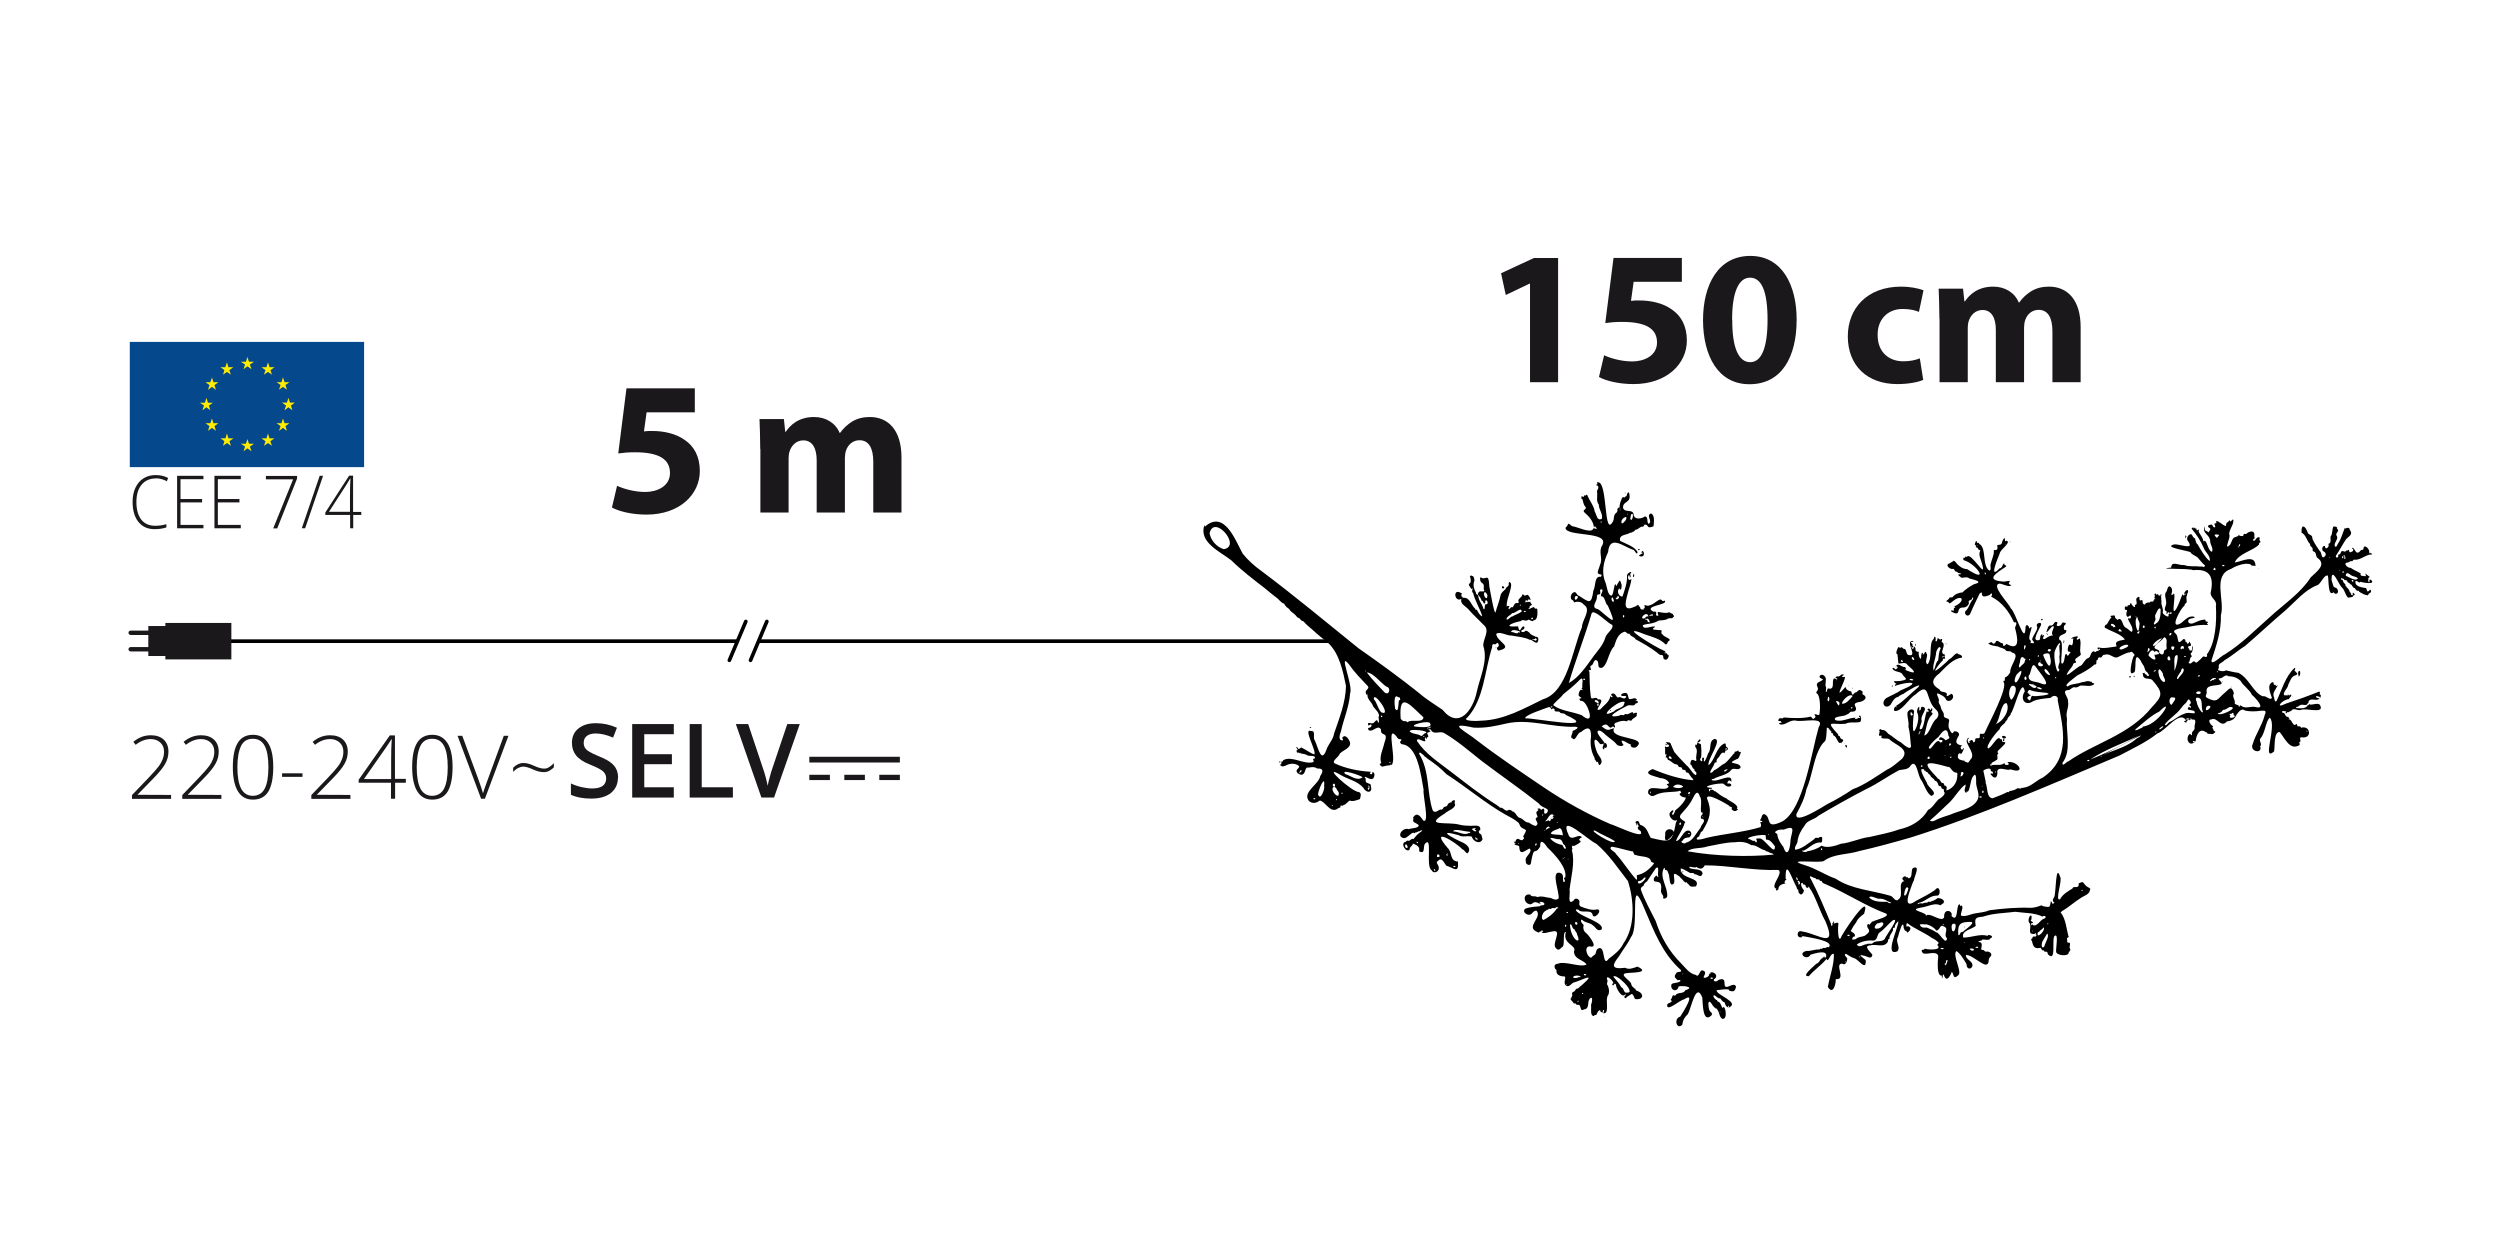 <?xml version="1.0" encoding="UTF-8"?>
<svg id="sc" xmlns="http://www.w3.org/2000/svg" viewBox="0 0 170.08 85.04">
  <g>
    <path d="M104.08,19.3h-.03l-1.61.77-.32-1.48,2.24-1.04h1.64v8.45h-1.91v-6.7Z" style="fill: #1b181c;"/>
    <path d="M114.42,19.17h-3.28l-.18,1.3c.18-.03.34-.03.55-.03.81,0,1.62.18,2.22.61.64.43,1.03,1.13,1.03,2.12,0,1.57-1.35,2.96-3.63,2.96-1.03,0-1.89-.23-2.35-.48l.35-1.48c.38.18,1.14.42,1.91.42.82,0,1.69-.39,1.69-1.29s-.69-1.4-2.38-1.4c-.47,0-.79.03-1.14.08l.56-4.43h4.65v1.62Z" style="fill: #1b181c;"/>
    <path d="M122.23,21.73c0,2.61-1.05,4.41-3.21,4.41s-3.15-1.96-3.16-4.35c0-2.44,1.04-4.38,3.22-4.38s3.15,2.02,3.15,4.33ZM117.85,21.78c-.01,1.94.46,2.86,1.22,2.86s1.18-.96,1.18-2.89-.4-2.86-1.2-2.86c-.73,0-1.22.92-1.21,2.89Z" style="fill: #1b181c;"/>
    <path d="M130.85,25.84c-.35.16-1.01.29-1.77.29-2.05,0-3.37-1.25-3.37-3.25,0-1.86,1.27-3.38,3.64-3.38.52,0,1.09.09,1.51.25l-.31,1.47c-.23-.1-.58-.2-1.11-.2-1.04,0-1.72.74-1.7,1.78,0,1.17.78,1.78,1.74,1.78.47,0,.83-.08,1.13-.2l.23,1.46Z" style="fill: #1b181c;"/>
    <path d="M131.94,21.67c0-.79-.03-1.47-.05-2.03h1.66l.09.86h.04c.27-.4.83-1,1.92-1,.82,0,1.47.42,1.74,1.08h.03c.23-.33.52-.58.82-.77.35-.21.74-.31,1.21-.31,1.22,0,2.15.86,2.15,2.76v3.74h-1.92v-3.46c0-.92-.3-1.46-.94-1.46-.46,0-.78.31-.91.69-.05.14-.08.35-.08.51v3.72h-1.92v-3.56c0-.81-.29-1.35-.91-1.35-.51,0-.81.39-.92.71-.06.16-.08.34-.08.49v3.71h-1.92v-4.33Z" style="fill: #1b181c;"/>
  </g>
  <g>
    <g>
      <path d="M11.66,54.35h-2.68v-.26l1.14-1.19c.32-.33.54-.59.67-.76s.22-.34.28-.5.09-.33.09-.5c0-.26-.08-.46-.25-.62s-.39-.24-.65-.24c-.36,0-.7.13-1.03.39l-.16-.2c.36-.3.75-.45,1.19-.45.37,0,.67.1.88.3.21.2.32.47.32.82,0,.28-.07.56-.22.82-.14.26-.41.59-.79.98l-1.1,1.13h0s2.29.01,2.29.01v.28Z" style="fill: #1b181c;"/>
      <path d="M15.08,54.35h-2.68v-.26l1.14-1.19c.32-.33.54-.59.67-.76s.22-.34.28-.5.09-.33.09-.5c0-.26-.08-.46-.25-.62s-.39-.24-.65-.24c-.36,0-.7.13-1.03.39l-.16-.2c.36-.3.75-.45,1.19-.45.37,0,.67.1.88.3.21.2.32.47.32.82,0,.28-.07.56-.22.82-.14.26-.41.59-.79.98l-1.1,1.13h0s2.29.01,2.29.01v.28Z" style="fill: #1b181c;"/>
      <path d="M18.59,52.19c0,.75-.12,1.31-.34,1.67s-.58.54-1.04.54-.79-.19-1.02-.56-.35-.92-.35-1.65.11-1.3.34-1.66c.22-.36.57-.54,1.03-.54s.79.19,1.03.56.35.92.35,1.64ZM16.15,52.19c0,.66.09,1.15.26,1.47s.44.48.79.48.64-.16.81-.49.25-.81.25-1.46-.08-1.11-.25-1.44-.44-.49-.81-.49-.64.16-.8.49-.25.81-.25,1.44Z" style="fill: #1b181c;"/>
      <path d="M19.19,52.85v-.24h1.39v.24h-1.39Z" style="fill: #1b181c;"/>
      <path d="M23.86,54.35h-2.68v-.26l1.14-1.19c.32-.33.54-.59.67-.76s.22-.34.28-.5.09-.33.09-.5c0-.26-.08-.46-.25-.62s-.39-.24-.65-.24c-.36,0-.7.13-1.03.39l-.16-.2c.36-.3.75-.45,1.19-.45.37,0,.67.1.88.3.21.2.32.47.32.82,0,.28-.07.56-.22.82-.14.26-.41.59-.79.98l-1.1,1.13h0s2.29.01,2.29.01v.28Z" style="fill: #1b181c;"/>
      <path d="M27.62,53.25h-.74v1.09h-.28v-1.09h-2.2v-.2l2.12-3.02h.35v2.96h.74v.25ZM26.61,53v-1.22c0-.59.01-1.08.04-1.49h-.02c-.04.07-.16.26-.36.55l-1.51,2.16h1.85Z" style="fill: #1b181c;"/>
      <path d="M30.79,52.19c0,.75-.12,1.31-.34,1.67s-.58.54-1.04.54-.79-.19-1.02-.56-.35-.92-.35-1.65.11-1.3.34-1.66c.22-.36.57-.54,1.03-.54s.79.19,1.03.56.35.92.35,1.64ZM28.35,52.19c0,.66.09,1.15.26,1.47s.44.48.79.48.64-.16.81-.49.25-.81.25-1.46-.08-1.11-.25-1.44-.44-.49-.81-.49-.64.16-.8.49-.25.81-.25,1.44Z" style="fill: #1b181c;"/>
      <path d="M34.26,50.06h.33l-1.6,4.28h-.26l-1.6-4.28h.32l1.08,2.92c.16.44.27.77.33.99.04-.15.12-.37.23-.68l1.18-3.22Z" style="fill: #1b181c;"/>
      <path d="M35.57,52.16c-.1,0-.2.03-.32.09s-.23.15-.34.26v-.28c.21-.21.44-.32.68-.32.12,0,.23.01.34.04s.26.08.45.17c.25.11.46.17.64.17.11,0,.22-.03.32-.09s.22-.15.34-.28v.28c-.09.1-.2.17-.31.24-.11.06-.24.09-.38.09-.23,0-.49-.07-.79-.21-.24-.11-.46-.17-.65-.17Z" style="fill: #1b181c;"/>
    </g>
    <g>
      <g>
        <path d="M42.04,52.9c0,.44-.16.79-.48,1.05-.32.25-.76.38-1.33.38s-1.03-.09-1.39-.26v-.77c.23.11.47.19.73.25.26.06.5.09.72.09.32,0,.56-.06.72-.18.15-.12.23-.29.23-.5,0-.19-.07-.35-.21-.48-.14-.13-.43-.28-.88-.46-.46-.18-.78-.4-.96-.63-.19-.24-.28-.52-.28-.85,0-.42.15-.75.44-.98.3-.24.69-.36,1.19-.36s.96.1,1.43.31l-.26.67c-.44-.19-.84-.28-1.19-.28-.26,0-.46.06-.6.17s-.21.27-.21.46c0,.13.03.24.08.33.05.09.14.18.27.26.12.08.35.19.68.33.37.15.64.29.81.43.17.13.3.28.38.45.08.17.12.36.12.59Z" style="fill: #1b181c;"/>
        <path d="M45.84,54.26h-2.83v-5h2.83v.69h-2.01v1.36h1.88v.68h-1.88v1.57h2.01v.69Z" style="fill: #1b181c;"/>
        <path d="M46.92,54.26v-5h.82v4.3h2.12v.7h-2.93Z" style="fill: #1b181c;"/>
        <path d="M53.56,49.26h.85l-1.75,5h-.86l-1.74-5h.84l1.04,3.11c.05.15.11.34.17.57s.1.41.12.52c.03-.17.07-.37.14-.6.06-.23.11-.4.15-.51l1.04-3.09Z" style="fill: #1b181c;"/>
      </g>
      <g>
        <line x1="55.06" y1="51.68" x2="61.22" y2="51.68" style="fill: none; stroke: #1b181c; stroke-miterlimit: 10; stroke-width: .39px;"/>
        <line x1="59.82" y1="52.89" x2="61.22" y2="52.89" style="fill: none; stroke: #1b181c; stroke-miterlimit: 10; stroke-width: .36px;"/>
        <line x1="55.06" y1="52.89" x2="56.46" y2="52.89" style="fill: none; stroke: #1b181c; stroke-miterlimit: 10; stroke-width: .36px;"/>
        <line x1="57.44" y1="52.89" x2="58.84" y2="52.89" style="fill: none; stroke: #1b181c; stroke-miterlimit: 10; stroke-width: .36px;"/>
      </g>
    </g>
  </g>
  <g>
    <rect x="26.48" y="25.64" width="50.22" height="10.13" style="fill: none;"/>
    <path d="M47.27,28.05h-3.28l-.18,1.3c.18-.03.34-.03.55-.03.81,0,1.62.18,2.22.61.64.43,1.03,1.13,1.03,2.12,0,1.57-1.35,2.96-3.63,2.96-1.03,0-1.88-.23-2.35-.48l.35-1.48c.38.18,1.14.42,1.91.42.82,0,1.69-.39,1.69-1.29s-.69-1.41-2.38-1.41c-.47,0-.79.03-1.14.08l.56-4.43h4.65v1.62Z" style="fill: #1b181c;"/>
    <path d="M51.72,30.54c0-.79-.03-1.47-.05-2.03h1.66l.09.86h.04c.27-.4.83-1,1.92-1,.82,0,1.47.42,1.74,1.08h.03c.23-.32.52-.58.82-.77.35-.21.74-.31,1.21-.31,1.22,0,2.15.86,2.15,2.76v3.74h-1.92v-3.46c0-.92-.3-1.46-.94-1.46-.45,0-.78.31-.91.69-.05.14-.08.35-.08.51v3.72h-1.92v-3.56c0-.81-.29-1.35-.91-1.35-.51,0-.81.39-.92.71-.06.16-.08.34-.08.49v3.71h-1.92v-4.33Z" style="fill: #1b181c;"/>
  </g>
  <g>
    <g>
      <rect x="8.83" y="23.26" width="15.94" height="8.52" style="fill: #05488c;"/>
      <g>
        <polygon points="16.57 25.12 16.83 24.92 17.11 25.12 17 24.8 17.28 24.61 16.94 24.61 16.83 24.28 16.73 24.61 16.39 24.61 16.67 24.8 16.57 25.12" style="fill: #ffec00;"/>
        <polygon points="15.17 25.49 15.44 25.3 15.71 25.49 15.6 25.18 15.88 24.98 15.54 24.98 15.44 24.65 15.33 24.98 15 24.98 15.27 25.18 15.17 25.49" style="fill: #ffec00;"/>
        <polygon points="14.42 25.68 14.31 26 13.98 26 14.25 26.2 14.15 26.52 14.42 26.32 14.69 26.52 14.59 26.2 14.86 26 14.52 26 14.42 25.68" style="fill: #ffec00;"/>
        <polygon points="14.04 27.71 14.31 27.91 14.21 27.59 14.48 27.4 14.15 27.4 14.04 27.07 13.94 27.4 13.6 27.4 13.88 27.59 13.77 27.91 14.04 27.71" style="fill: #ffec00;"/>
        <polygon points="14.52 28.79 14.42 28.47 14.31 28.79 13.98 28.79 14.25 28.99 14.15 29.31 14.42 29.11 14.69 29.31 14.59 28.99 14.86 28.79 14.52 28.79" style="fill: #ffec00;"/>
        <polygon points="15.54 29.82 15.44 29.49 15.34 29.82 15 29.82 15.27 30.02 15.17 30.33 15.44 30.14 15.71 30.33 15.61 30.02 15.88 29.82 15.54 29.82" style="fill: #ffec00;"/>
        <polygon points="16.94 30.19 16.83 29.87 16.73 30.19 16.39 30.19 16.67 30.38 16.57 30.7 16.83 30.5 17.11 30.7 17 30.38 17.28 30.19 16.94 30.19" style="fill: #ffec00;"/>
        <polygon points="18.33 29.82 18.23 29.49 18.13 29.82 17.79 29.82 18.06 30.02 17.96 30.33 18.23 30.14 18.5 30.33 18.39 30.02 18.67 29.82 18.33 29.82" style="fill: #ffec00;"/>
        <polygon points="19.36 28.79 19.25 28.47 19.15 28.79 18.81 28.79 19.09 28.99 18.98 29.31 19.25 29.11 19.52 29.31 19.42 28.99 19.69 28.79 19.36 28.79" style="fill: #ffec00;"/>
        <polygon points="20.06 27.39 19.73 27.39 19.62 27.07 19.52 27.39 19.18 27.39 19.46 27.59 19.35 27.91 19.62 27.71 19.89 27.91 19.79 27.59 20.06 27.39" style="fill: #ffec00;"/>
        <polygon points="18.98 26.51 19.25 26.32 19.52 26.51 19.42 26.19 19.69 26 19.36 26 19.25 25.67 19.15 26 18.81 26 19.09 26.19 18.98 26.51" style="fill: #ffec00;"/>
        <polygon points="18.23 24.65 18.13 24.98 17.79 24.98 18.06 25.18 17.96 25.49 18.23 25.3 18.5 25.49 18.4 25.18 18.68 24.98 18.34 24.98 18.23 24.65" style="fill: #ffec00;"/>
      </g>
    </g>
    <g>
      <path d="M10.6,32.55c-.41,0-.73.14-.97.43-.24.29-.35.68-.35,1.18s.11.9.33,1.19c.22.28.54.42.95.42.27,0,.53-.04.76-.11v.22c-.22.08-.49.12-.81.12-.46,0-.82-.16-1.09-.49-.26-.32-.4-.78-.4-1.36,0-.36.06-.68.19-.96.13-.28.31-.49.54-.64s.51-.23.83-.23.61.06.86.2l-.09.22c-.24-.13-.49-.2-.75-.2Z" style="fill: #1b181c;"/>
      <path d="M13.84,35.94h-1.79v-3.57h1.79v.23h-1.56v1.35h1.47v.23h-1.47v1.53h1.56v.23Z" style="fill: #1b181c;"/>
      <path d="M16.38,35.94h-1.79v-3.57h1.79v.23h-1.56v1.35h1.47v.23h-1.47v1.53h1.56v.23Z" style="fill: #1b181c;"/>
      <path d="M18.59,35.94l1.35-3.33h-1.85v-.23h2.12v.18l-1.35,3.39h-.26Z" style="fill: #1b181c;"/>
      <path d="M21.98,32.37l-1.22,3.57h-.23l1.22-3.57h.24Z" style="fill: #1b181c;"/>
      <path d="M24.59,35.03h-.56v.91h-.21v-.91h-1.69v-.16l1.62-2.51h.27v2.47h.56v.21ZM23.81,34.82v-1.02c0-.49.01-.9.03-1.24h-.02c-.03.06-.12.21-.28.46l-1.16,1.8h1.42Z" style="fill: #1b181c;"/>
    </g>
  </g>
  <g>
    <line x1="50.18" y1="43.62" x2="13.5" y2="43.62" style="fill: none; stroke: #000; stroke-width: .25px;"/>
    <line x1="91.5" y1="43.62" x2="51.59" y2="43.62" style="fill: none; stroke: #000; stroke-width: .25px;"/>
    <g>
      <line x1="50.74" y1="42.28" x2="49.62" y2="44.92" style="fill: none; stroke: #000; stroke-linecap: round; stroke-width: .25px;"/>
      <line x1="52.17" y1="42.28" x2="51.06" y2="44.92" style="fill: none; stroke: #000; stroke-linecap: round; stroke-width: .25px;"/>
    </g>
  </g>
  <g>
    <rect x="11.25" y="42.38" width="4.49" height="2.48" style="fill: #1b181c;"/>
    <g>
      <g>
        <path d="M10.87,43.05c0,.08-.07.15-.15.15h-1.83c-.08,0-.15-.07-.15-.15h0c0-.08.07-.15.15-.15h1.83c.08,0,.15.07.15.15h0Z" style="fill: #1b181c;"/>
        <path d="M10.87,44.17c0,.08-.07.15-.15.15h-1.83c-.08,0-.15-.07-.15-.15h0c0-.08.07-.15.15-.15h1.83c.08,0,.15.07.15.15h0Z" style="fill: #1b181c;"/>
      </g>
      <rect x="10.09" y="42.59" width="1.49" height="2.04" style="fill: #1b181c;"/>
    </g>
  </g>
  <g>
    <path d="M81.97,35.83c1.32-1.16,2.06.9,2.57,1.83.37.46.8.85,1.31,1.21,2.25,1.69,4.4,3.48,6.57,5.23,1.41.99,2.81,2,4.11,3.04.46.41,1.1.8,1.61,1.15,1.12,1.38,2.07-.01,2.32-1.19.22-1.03.79-2.13.45-3.17-.02-.49.51-1.05,0-1.44-.36-.38-.73-.7-1.06-1.09-.2-.19-.53-.34-.43-.66-.47.29-.62-.79,0-.38.12.03-.04.07,0,.12.05.02-.07.09.04.1.02,0,.02.09.1.09.45-.04.52.52.8.74,0,.11.08.06.12.08.06.13.19.39.36.44-.1-.42-.52-1.1-.62-1.59-.13-.07-.02-.23-.05-.34-.03.05-.1.12-.1.03-.05-.11-.22-.25-.09-.34.12-.04.08-.33.03-.47-.07-.07.09-.03.08-.07.21.07.19.14.22.35-.13.32-.03.55.11.84,0,.14.11.07.15.2.02.34.28.54.35.88.17.15,0-.38.22-.31.21-.06-.11-.52-.1-.1-.1.2-.12-.16-.25-.15-.02-.15-.18-.34-.25-.42.05-.36.34-.12.45-.24-.13-.17.06-.4-.15-.53-.15-.06-.19-.38-.1-.4.32.28.54-.4.58.61.02.1.36,2.11.43,1.75.1-.36.27-.78.33-1.11.04-.21.22-.32.36-.46.02-.15.25-.17.2-.36,0-.04,0-.11.06-.1.34.14-.25,1.15-.19,1.6-.03.04,0,.12.02.02.05.04.18-.05.15.06-.05.03-.04.08-.05.12.03.18.14-.18.27-.08.09-.05.12-.36.33-.29.08,0,.11-.03.08-.1-.09-.18.22-.27.25-.45,0-.06.09-.08.09,0,.06.07.14.03.21,0,.13-.11.35.43.23.33-.04-.03-.13-.05-.15,0,.05.06-.01.07-.05.04-.14-.05-.14.07-.08.16.04-.12.15-.04.25-.06.03,0,.07-.06.06.02-.01.07.09.1.1.18-.07.06-.14.06-.17.15.06.05-.02.05-.06.07-.01.18.35-.16.39-.04.01.13.15.03.2.1.02.22.07.74-.24.77-.12.18-.28-.12-.4-.02-.15.13-.35-.1-.48.08-.49.07-1.36.44-.19.35.14.64.21-.09.42.02.07.11-.04.21-.16.24-.15.13.16.18.23.06.07-.08.22.06.29.11.1.18.29.19.42.28.24-.03.22.27.11.4-.2.05-.32-.22-.53-.2-.31-.17-.8-.2-1.21-.28-.33.02-.82-.32-1.05-.11.05.55,1.23.88.17,1.13-.07.01-.18-.17-.08-.23.1-.08.11-.12.06-.23-.06-.16-.15.03-.23.04-.13-.06-.23.02-.19.17-.52,1.6-.56,3.56-1.68,4.79-.46.3.78.25.91.23,1.57-.04,2.92-.83,4.23-1.46,1.66-.49,1.99-3.37,2.64-4.89,0-.5.68-1.21.13-1.54-.16-.24-.49-.23-.67-.15,0-.11-.09-.16-.16-.2-.12-.13-.03-.39.07-.45.27-.2.23.17.46.21.68.44.81.6.95-.37.17-.29.05-1,.49-.94.06,0,.11-.15.01-.16-.4-.02-.09-.4-.05-.66.22-.42-.13-.9.15-1.31.56-1.01-2.46-.56-2.5-1.2.28-.23.05-.44.46-.11.31.02,1.22.5,1.42.2,0-.17.32.11.23-.1-.09,0-.04-.14-.13-.08,0,.08-.07.05-.05,0-.06-.4-.35-.71-.65-.97-.15-.18.16-.16.1-.35-.16-.16-.15-.3-.23-.54-.1-.02-.06-.09-.06-.15-.01-.16.16.11.17-.07,0-.02.04-.04.06-.05.02,0,.02.06.05.03,0-.05.08-.08.11-.05.15.39.47.76.51,1.13.16.25.12.63.48.51.11-.33-.2-.62-.2-.98-.19-.24-.09-.52-.11-.81-.1-.17.23-.32,0-.5-.07-.06.07-.08,0-.14-.04-.04.02-.1.06-.07.67-.03.37,3.87,1.02,2.65.07-.12.03-.3.11-.46.04-.09.23-.15.18-.31,0-.09.06-.18.15-.16-.01-.07.03-.38.13-.54-.01-.08.1-.19.14-.17.03.03.1.02.1.02-.02-.09.1-.04.11-.11.01-.09.12-.34.17-.19.2.73-.45.5-.41,1.02.12.34.62.07.71.39,0,.44.56.36.78.18.25.03.1.38.24.51.33-.16-.21-.57.17-.71.28.12.2.62.17.88-.51.19-.29-.1-.56-.12-.1-.04-.07.14-.16.14-.2-.03-.29.18-.46.2-.1,0-.12.17-.23.14-.05.11-.17.03-.24.11-.29.14-.71.1-.62.52.38.19.99.38,1.19.76-.09.29-.16-.18-.35-.17-.67-.25-1.55-1.01-1.66.17-.33.68-.47,1.43-.16,2.12.08.21.13.86.41.84.15-.17.16-.81.25-.79-.02.06.12.21.12.03.18-.24.15-.45.3.01.01.06,0,.46-.13.31,0-.09-.05-.04-.06-.02-.15.21.03.56.25.52.15-.45.33-.93.31-1.4-.06-.12.33-.39.28-.2-.16.07.05.24-.08.31-.07-.46-.27.22.02.16.19-.31-.05.56-.11.69-.12.53-.56,1.59.39,1.14.12,0,.28-.26.3-.04.19.08.02.23.24.22.17.07.01-.08.13-.07.09-.02-.04-.26.05-.23.36.2.75-.28,1.03-.38.13,0,.15.18.26.1.03-.01.04-.04.07,0,.18.3-1.51.32-.8.73.44-.05-.02.34.36.27-.04-.13-.14-.29.08-.23.23.03.45.09.65,0,.08.05.16.1.25.12-.03.05.16.17.04.19-.08.15-.18.08-.35.11-.23.16-.42.11-.67.15-.35.24-.76.19-1.07.31,0,.39.66,0,.85.11-.39.24.02.19.3.23.28-.03,0,.21.18.27.1.23.77.32.39.5-.04.09-.06.21-.17.2-.37-.38-.87-.5-1.37-.67-2.13-.86.72.9,1.29,1.11.19.16.06.08-.01.14.02.04.12.01.17.03.04.01,0,.09.06.08.18.02-.01.43-.18.34-.2-.05-.04-.27-.19-.3-.18-.02-.18-.02-.33-.16-.46-.36-1.02-.67-1.48-.92-.09-.19-.31-.16-.39-.34,0-.05-.09-.03-.14-.04-.11-.05-.12-.17-.27-.12-.42.17-.53.58-.66.99-.4.36-.45,1.4-.89,1.46-.33,0-.05-.45-.34-.53-.18-.03-.15.3-.32.36-.18.1.06.27-.06.32-.07-.03-.18.03-.07.11.02.47.01,1.11.09,1.66.02.37.35-.07.48.22.71-.08-.44.91.17.68.27-.31.59-.47.69-.9,0-.03.03,0,.03.01-.02.07.1.09.12.03-.04-.08-.18-.13-.04-.21.28-.09.27.36.47.24.13-.06.33.22.49,0,.05-.16-.32-.01-.34-.13-.03-.13.26-.17.33-.16.17.08.13.29.2.41.17.07.4-.16.52.03.14.11-.17.02-.05.1.04.01.14-.01.12.06.07.15-.17.06-.17.17-.1.18-.39-.02-.57.12-.38.19-1.7.89-.5.66.08-.12.24,0,.33-.05.03-.11.11-.06.16-.05.13.04.47-.3.45-.04.03-.01.19-.12.26-.03.01.05-.07.07-.01.13-.01.15-.3.2-.36.36-.02.06-.25-.05-.27,0-.02.09-.08.05-.12.05-.24-.06-.44.02-.65.1-.07-.02-.08.08-.14.09-.02.05.12.18.01.25-.52.85,2.43.57,1.47,1.34-.18.06-.41,0-.36-.2-.19-.03-.54-.34-.64-.23.07.05.04.18.15.25-.04.16-.43.09-.49-.05-.16-.2-.47-.39-.65-.55-.16-.11-.3-.33-.52-.36-.37.05.3.67.35.83.18,0,.25.27.11.35-.05-.02-.25-.01-.09.04-.07.18-.19-.08-.09-.19,0-.05-.02-.11.07-.11.03,0,0-.03-.01-.03-.14,0-.24.12-.34-.06-.51-.62-.29.31-.14.65.1.27.49.54.21.84-.13.15-.13-.32-.19-.19-.06.11-.1-.15-.18-.16.02-.14-.07-.2-.1-.3-.18-.4-.21-.88-.15-1.3,0-.62-.24-.64-.68-.27-.27.03-.38.69-.58.43-.23-.04.06-.37,0-.5.14-.05.56-.25.2-.29-1.55.07-3.11-.56-4.65-.23-.77.17-1.44.34-2.29.29-1.98-.44-.45.3.25.88,1.42,1.09,3.06,2.19,4.57,3.21,1.41.95,2.95,1.8,4.51,2.48.18.01,2.24,1.04,2.07.55.01-.15-.28-.14-.21-.36.15-.07-.03-.11-.02-.18,0-.02.02-.06-.02-.06-.05.02,0,.21-.07.11,0-.04.04-.1-.02-.12-.14-.09.13-.24.2-.09.05.1.02.2.19.23.38.17.42.54.61.85,1.29.31,1.45.37,1.7-.96-.03-.06.17-.25.04-.24-.17.12-.5-.21-.46-.43-.03-.07.28-.39.26-.17-.05.09-.12.12-.06.23.06.1.17-.25.2-.31.27-.2.53-.46.69-.78.01-.09.03-.1-.05-.09-.19,0-.53-.24-.24-.31,0-.04-.02-.04-.04-.05-.05-.01,0-.03,0-.05.01-.06-.04-.03-.06-.04-.27.11-.95.04-1.38.18-.33.07-.48.36-.77,0-.12-.77,1.22,0,1.39-.49-.25-.2-.1-.12.04-.2-.09-.23-.37-.35-.61-.35-.29-.13-1.34-.27-.52-.62.86.37,1.89.7,2.76.76.05-.07-.18-.23-.2-.31-.06-.05-.09-.22-.21-.21-.06,0-.07,0-.1-.09,0-.15-.22-.04-.24-.16-.01-.11-.09-.12-.17-.12-.14-.02-.08-.2-.25-.19-.22-.04-.31-.21-.49-.29-.11.03-.06-.18-.17-.18-.13.02.05-.14,0-.21,0-.07-.06.03-.06.04-.04-.11-.01-.32-.02-.46-.11-.19.27.02.26-.17.02-.11-.15-.04-.14-.14,0-.13-.07.02-.08-.02-.03-.13.28-.07.32-.02.08.22.17.39.26.6.24.31.58.63.86.94.12.03.63.94.65.53.01-.15-.18-.13-.14-.3-.18-.05-.12-.24-.28-.33.06-.71.51.16.4-.45,0-.2.12-.49-.02-.68-.09-.03-.02-.3.03-.2,0,.04.03.05.04,0,.01-.22.19-.06.24-.03.06-.23.11.93.02.95-.12.1.08.31.11.15-.09-.26.19-.21.11-.09-.05.49.24-.21.28-.38.28-.29,0-.87.46-.99.53.05-.53,1.41-.43,1.79.45-.33.52-1.28,1.12-1.49.13.05-.02.2.14.27.11.07.06.2-.07.22-.12.02.01.19-.14.15-.13-.05-.24.12-.29.22-.1.16-.23.21-.21.36.03.14-.13.04-.14.13-.05.22-.25.41-.3.63.16.1.21-.17.37-.19.23-.12.42-.35.63-.42.21-.17.36-.38.54-.58.02-.1.14-.06.12-.16,0-.12.13-.03.17-.11.09-.05.23,0,.08.05.04.08.18-.06.18.05-.03.1-.15.49-.27.45-.87.41.21.15.26.56-.18.32-.49-.1-.71.26-.26.25-.68.32-1.03.47-.04.09-.33.05-.21.15.39.17,1.43-.59,1.31.12-.19-.33-.39.24-.16.09.39.08,0,.45-.36.03-.3-.09-1.8.24-.79.28-.01.17-.27-.05-.2.2.01.18.08-.14.14-.08.33.03.06.09.28.11.2.15.47.38.75.48.21.21.69.34.76.62-.14.11.17.14-.05.2-.12.12-.31,0-.36-.1.15-.15-.15-.11-.16-.22-.15-.1-1.56-.95-1.5-.49.35.84.21,1.35-.27,2.15-.01.11-.18.1-.17.22-.08.08-.05.24-.18.25-.34.34.44.11.59.06,1.2-.28,2.54-.38,3.67-.73.06-.09.04-.21-.01-.3-.03-.09.15,0,.13-.09-.03-.08-.23,0-.12-.13.1-.13.06-.32.24-.37.58.2-.02,1.12,1.27.49,1.43-.86,1.95-4.68,2.45-6.4.49-.76-1.11-.33-1.53-.44-.48-.1-.72.37-1.13.24-.12-.15.15-.05.14-.14-.03-.02-.07-.01-.07-.08-.03,0-.23.04-.14-.1.09-.2.23.02.35-.14.59.05,1.26.08,1.81-.05.06-.04.12.12.18.15.03.03.26-.16.14-.21-.15-.24.22,0,.29-.07.07-.32.09-1.2-.14-1.44-.22-.08.17-.21.01-.46-.17-.38.28-.3.38-.53-.49-.1-.09-.51.16-.14.1.22-.04.48.03.66.08.1-.06.3.04.36.09-.09,0-.32.25-.22.32-.06.11-.46.25-.69.06-.03.19.02.21.08.1-.11-.07-.09-.09-.17.04-.06.14-.07.21-.06.13-.02.21-.23.38-.1-.18.05-.19.17,0,.14.04,0,.07-.05.06.03-.05.38-.84,1.67.03.64.05.2.19.28.39.31.09.25.03.31.27.07.14.02.16-.17.33-.17.16.08.21.09.16.29.47.21.08.52-.28.54-.52.12,0,.36-.19.56-.02.08-.15.07-.22.09-.17-.05-.21.19-.37.18-.08.17-.99.08-.78.39.48.16.95-.19,1.39-.16-.19.06.08.11.11.06.04-.11.13,0,.17-.06.11-.21.11.28,0,.29-.35.08-.66-.04-.98.12-.87.09-1.45-.31-.51.71.02.06.01.15.12.13.02.12.07.19.19.22.13.08-.06.18-.07.27-.03,0,0-.04-.02-.06-.25.18-.26-.39-.52-.47-.06-.06-.01-.19-.15-.18-.02,0-.02-.03-.01-.05.03-.1-.1-.09-.1-.16-.05-.06-.08-.16-.2-.14-.06,1.38-.11.57-.56,1.54-.36.77-.46,1.81-.83,2.65-.12.61-.38,1.13-.67,1.66-.2.83,1.87-.53,2.12-.67.56-.27,1.17-.64,1.71-1,.76-.26,1.67-.92,2.31-1.32.42-.19.69-.48,1.04-.75.57-.67-.49-.95-.85-1.31-.1-.15-.61.03-.56-.19.07-.09,0-.07-.04-.07-.24.08-.04-.26-.08-.31-.07-.05,0-.08.01-.11.05-.09.13.08.22.03.17.02.27.16.36.26.29.16.56.44.88.6.18.15.77.68.65.09-.04-.41-.06-.84-.16-1.17.06-.34-.1-.62-.06-.98.08-.17.33-.3.45-.09-.05.31-.23,2.12.18,1.03.09-.3.17-.65.02-.95-.03-.24.22-.59.14-.14.14.11.1-.23.19-.23.53.05-.14.59-.02.92.05.16-.33.76.02.58.2-.37.18-.83.35-1.22,0,.15.18.05.08-.04-.14-.04.07-.21.12-.04.05.06.09-.03.08-.07.13-.08.09.14.01.2-.1.07.2.05.04.22-.34.3-.38.95-.52,1.41.38-.09.48-.91.84-1.15.18-.21.16-.45-.07-.64-.74-.68-.32-1.97-1.37-1-.45.25-.92,1.17-1.41,1.12-.16-.07.08-.45.09-.24.04,0,.02-.1,0-.11.49-.29.98-.83,1.5-1.26.41-.44-.93.35-1.01.46.04-.06-.38.17-.33.19-.27.02-.42.35-.53.53-.37.37-.7-.11-.31-.44.36-.2.71-.33,1.01-.54,1.54-.63.48-.6-.37-.31-.07.05-.07-.11.08-.11-.46-.31.06-.15.34-.23.56-.11.18-.17.02-.49-.19-.16-.57-.1-.65-.36.05-.03.14-.05.16.05.03.08.22-.05.2-.11-.01-.05-.11-.09-.08-.14.17-.13.33.1.52.12.14-.04.09.17.15.23.78.31.57.05.1-.35-.16-.27-.42-.1-.64-.12-.02-.18-.05-.53-.07-.64-.16.01,0-.39.06-.46.1-.09.11.16.16.01.14-.06.13.1.23.09.19.01.13.32.27.41.77.23-.27-.99.33-.94.08.07,0,.07-.07.06-.19.04.09.11.05.19-.06.09.16.14.02.18-.07.04-.06-.1-.09-.05-.06-.04.02.09.03.09.11.23.12-.14.18-.09.16.2-.06.27.23.36,0,.01.07-.07.06.02-.07.17.15.7.16.3-.01-.08.03-.25.07-.27.17.13,0,.02.02.11.13.08.14-.25.25-.14-.02.14.04.04.06.16.03.16-.19.58.04.66.36-.45.04-1.44.42-1.73.04-.31.18-.06.11.13.08.14.14-.07.14-.15.05-.11.14.16.26.03.13-.02,0,.17.02.2.42.21-.26.76.22.86.11.14-.22.05-.17.18-.06.14.19-.26.18.06.11.1-.26-.03-.12.13-.21.2-.39.42-.53.67-.15.29.89-.63.93-.72.22-.06.48-.56.62-.35.13.03.31.1.25.24-.6.06-1.09.63-1.53,1.07-.57.42-.56.78.02,1.1.02.27.62.06.46.42.05-.02.12.08.15-.03.01-.05.06-.02.09-.02.09,0-.03-.06.02-.07.05,0,.12-.02.14.03.2.26-.2.6-.42.37-.1-.25-.37-.35-.6-.45-.08.18.18.37.09.58,0,.13.13.24.15.38.02.22.23.33.2.54-.03.26.39.14.36.38-.05.26-.08.42.07.66.02.08.17.27.21.13.06-.19.49-.02.38.21-.25.41-.27.59.25.69-.12.04-.16.09-.1.21.08.14.13,0,.16-.05.02.02.07.06.02.09-.25.6-.17.09-.37.34-.12.37.18.39.44.44-.02.11.09.04.12.09.16.13.22-.17.33-.24.31-.46-.66-1.17-.18-1.42.07.09-.15.1-.06.21.03.04-.01.1.07.14.09.04.05-.05.05-.09-.04-.04-.02-.05.03-.05.27-.22.15.29.35.02-.04-.35.26-.09.32-.27-.04-.44.15-.09.33-.29.25-.61,1.62-3.11,1.28-3.47-.03-.01,0-.05,0-.07.14.05.06-.18.11-.24.17-.05.26-.2.35-.35-.06-.44.76-1.22.11-1.34-.1-.15-.29-.04-.4-.13-.13-.19-.36-.16-.54-.28-.22-.04-.5-.05-.67-.21.1-.01.24-.17.29-.02.08.11.24-.03.23-.12.13-.12.27.12.44.13.08.03.06.11.04.15.1.1.18-.07.25-.1.97.55.74-.47.57-1.1.04-.12.23-.44-.07-.37-.31-.7-.81-1.38-1.53-1.74-.04-.05.06-.1.04-.17,0-.1-.13-.04-.13.03-.89.41-.35-.42-.72-.07-.2.43-.41.83-.62,1.33-.16.37-.56,0-.26-.22.19-.23.24-.55.45-.75-.05,0,.01-.05,0-.08-.02-.09-.11.05-.09.1-.1.06-.29.09-.2.25-.03.17-.22.34-.46.31-.46.04-.03.66-.74.28-.06-.23.22.09.17-.17-.01-.24.07,0,.09-.08.05-.07-.13-.1-.03-.12.8-.36.5-.91-.21-.27-.05.02-.13.13-.2.04,0-.13-.15-.02-.16-.12.05-.07.14-.09.18-.17.03-.13.17-.05.25-.1.15-.21.44-.3.67-.32.19-.2.51-.41.77-.55.72-.18.02-.3-.31-.4-.16-.16-.46,0-.56-.06-.03-.07-.17-.09-.18-.19.04-.09.22.04.15-.1-.13,0-.2-.03-.25-.11-.17.04-.14-.18-.25-.19-.22.07-.58-.27-.28-.36.09-.06.24-.12.32-.2.08.05.17.14.22.23.2.19.4.34.69.35,1.59,1.05.61-.37-.21-.6-.11-.03-.04-.28.05-.16.04-.02.01-.06.03-.09.04-.06.06.07.12,0,.29-.34,1.39,1.72,1.01.45-.05-.22-.26-.58-.12-.83.03-.03,0-.08-.05-.07-.1-.02-.09-.2-.21-.18-.09-.04.06-.21-.09-.14-.05-.1.11-.45.13-.22,0,.07,0,.06.06.05.11-.03.07.1.15.1.45.34.13,1.4.63,1.79.15-.02.08-.29.08-.38.07-.36.28-.72.23-1.03.22.06.3-.07.23-.27,0-.14.27,0,.32-.2.04-.13.06-.26.19-.34.04.06-.03.32.12.18.37.12-.43.59-.46.88-.12.3-.78,1.84,0,1,.2.02.2-.41.33-.3-.06.13.18.07.1.19-.67.44-1.48.93-.13,1.02.84-.15,0,.08.49.24-.13.17-.57-.08-.79-.11-.64.09.61,1.32.75,1.68.36.27.98,2.68,1.01,1.27.07-.27.25-.03.25.11.46-.46-.25.71.11.83.05.04-.12.17.05.16.37.07,0-.2.04-.27.05-.26.43-.66.33-.86-.12-.24.38-.38.26-.07-.09.24-.71,1.16-.1.99.11-.11,0-.3.16-.38.03-.04.05,0,.04.04-.01.11.03.04.07.02.12-.08,0,.16-.04.18.1.25.3-.17.7-.17-.18-.16.04-.4.06-.61-.18-.1-.33.35-.52.39.07-.16.12-.53.32-.45.21.02.2-.35.42-.23.07.06-.07.16-.02.23.1.09.31-.01.35-.16.04-.1.28-.03.27.05-.17.12-.14.17-.14.35,0,.09.27.04.15.17,0,.24-.61.16-.45.57.4.03-.09,1.91.24,1.57.14-.16.09-.72.25-.6.08.24.15-.02.24-.1.06-.07-.07-.08-.12-.08-.09-.05-.04-.32.02-.42.07-.18.22.13.26-.1.05-.1.01-.22.04-.32.1-.12-.12,0-.13-.05.07-.11.38-.18.46-.13,0,.06-.13.13-.08.19.07.09.2-.16.22,0,.1.38-.07.66.05,1,.02.16-.56.29-.33.5.06.15-.22.05-.2.24-.11.2-.27.34-.37.53-.3.5.75-.49.9-.48.18-.14.28-.43.47-.51.24-.06.14-.35.38-.47.02-.02.05,0,.07.02.1.1.15-.1.24-.04.03.02.04-.01.05-.04,0-.05.1,0,.09-.08,0-.07-.04-.08-.04-.02-.13.12-.17-.14-.04-.1.4.09.76-.02,1.14-.06.02-.02.11-.01.07-.06-.18-.36.34-.35.57-.42-.26-.38-.88-.53-1.31-.78-.13-.01-.05-.25.06-.24.13-.13.18-.36.31-.45.05,0,.02-.03,0-.05-.11-.11.05-.11.12-.11.2-.08.1.14.21.21.07.02.13.16.17.03.3-.09.24.49.52.59.15.09.23.19.37.28.23-.17-.2-.7-.24-.89.04-.12.14.07.17-.06.07-.04.02-.25-.07-.14-.21.2-.26-.14-.17-.32.06-.15-.22-.03-.14-.2-.06-.25.2,0,.18-.17.03-.06.17,0,.17-.11-.02-.06.09-.09.09-.02.03.1.29.36.25.12-.06-.08.11-.03.1-.13.04-.12-.06-.25,0-.36.02-.06.2-.18.2-.04-.02.07.02.25.12.16.18-.05.02.21.15.26.04.03.1.09.13-.02.08-.07.2-.1.31-.08.02-.09.09-.07.14-.06.1.02.13-.09.14-.16,0-.07.05.04.08,0,0-.01,0-.05,0-.05-.15-.06.04-.1-.04-.23-.06-.07.08-.16.11-.08,0,.08.03.06.07.03.08-.1.06.1.13.08.21-.08.11.28.16.38-.06.26.16.5.08.77,0,.13.48.44.39.16.01-.06.1-.11.03-.17-.1-.05-.09.15-.17.09.12-.32-.26-.02-.04-.56.13-.32-.19-.7.05-.95.05-.07.08-.44.25-.33.15.09.16.33.08.51-.02.11.18.02.16-.06.19.08-.24,1.73.18,1.05.19-.33.29-.72.44-1.03-.05.21.18.11.21,0,0-.05-.19,0-.06-.09,0-.1.11-.14.17-.15.12.09-.06.26-.04.38-.12.15.11.5-.14.56,0,.03,0,.12-.07.16-.23.18-1.04,1.67-.19,1.15.32-.24.54-.57.95-.41-.12.12-.3.06-.43.17-.13.22.11.33.31.25.26-.11.47-.23.77-.25.12,0,.01.14.12.13.03,0,.07,0,.09.03.03.04.06.06-.02.06-.13.03.18.19-.04.15-.62-.05-1.27.16-1.88.24-.13.04-.49.12-.28.31.32.2.04.92.52.46.03-.09.08-.04.13-.04.08.02.04.15.05.16.14-.01.09.23.22.11.05-.03.02-.16.07-.09.34.47-.33.12-.02.5,0,.11.09.09.14.08.1-.03,0-.25.08-.3.04.1,0,.32-.04.43-.23.1.09.25-.05.32-.09.04-.08.21-.12.3-.13.12,0,.14.09.14.42-.41.17.22.59-.23.11-.06.22-.27.3-.25.12.06.29.05.2-.13.6-.8.68-2.21.62-3.3.1-.4-.35-.51-.36-.89.24-1.05-.02-1.67-1.19-1.55-.27-.15-2.74-.04-1.49-.18.01-.49.53-.12.88-.17.34.14.75.05,1.1.11.17-.07.25.14.32-.08-.2-.16-.33-.36-.51-.55-.14-.12-.36-.16-.47-.34-.06-.11-1.92-.33-1.13-.54.38-.06,1.43.44.95-.23-.17-.19.08-.56.26-.44.06.08.08.21.22.26.04.13.06.34.18.41.23.39.47.84.81,1.13.11-.32-.32-.63-.41-.92-.19-.45-.48-.89-.8-1.27-.05-.07.15-.15.13-.02.05.01.01-.05.05-.06.06-.03.05.06.08.08.02,0,.07-.07.06.02,0,.03-.02.07.04.07.06.04.07-.04.11-.06.02.05,0,.12,0,.17.09.19.27.37.31.6.02.03.05.12.09,0,.2.08.22.68.5.76.13-.21-.12-.48-.12-.72,0-.46-.62-.55-.35-1.02-.06.42.06.23.23.42.02-.05.22-.22.08-.3-.23-.12-.05-.23.12-.23.11-.02.07.15.18.18.24.07-.12-.3.12-.27.11-.03-.02-.11.05-.16.24.06.42.29.61.34.05.01.05-.04.05-.07-.04-.16.15-.17.2-.29.03-.06.08.03.09.07.02,0,.02-.02.03-.04,0-.05.08,0,.09-.06-.01-.07.11-.05.08.02.01.34-.29.59-.29.95.17.12-.45,1.22.08.68.1-.17.14-.48.35-.5.09-.03.18-.09.28-.09.1,0,.27.09.27-.08.03-.11.16.02.21-.07.11-.11.31-.17.42-.13.18.11.07.28.12.41.04.07-.03.04-.03.06-.19.14.03.2.09.08.06-.13.31-.29.29-.06-.09.1.16.22,0,.26-.06,0-.03.09-.05.13-.4.42-1.4.61-1.65,1.22.5-.08,1.38-.57,1.41.19.15.06-.23.03-.27.01-.08-.14-.23-.09-.37-.12-.36.03-.73.17-1.03.36-1.28.44-.39,2.14-.68,3.14.03,1.07-.31,2.07-.64,3.08-.02.42.67-.33.89-.4,1.17-.73,2.07-1.66,3.07-2.54.99-.91,2.08-1.61,2.8-2.72.42-.4,1.1-.87.43-1.33-.11-.12-.05-.35-.21-.41-.06,0-.12-.08-.1-.16.03-.16-.21-.18-.17-.35-.24-.23-.27-.63-.58-.78-.05-.63.26-.5.43.03.06.11.29.13.29.27.02.07.01.16.06.21.13.28.29.49.45.73.16.08.09.59.33.39.15-.14.08-.3-.09-.37-.14-.11-.04-.42.12-.35,0,.32.35.07.23-.15.23-.05.13-.35.15-.49.16-.2.09-.54.2-.69.11,0,.29,0,.24.16.24.14-.19.31-.01.48.11.24-.19.43-.15.67.11.22.19-.13.26-.2.2-.31.3-.71.42-.99,0-.07.06,0,.05.04.07-.09.2-.1.28-.02.01.11.06.13.1.22.07.24-.22.36-.34.51-.23.35-.41.7-.65,1.06-.16.23.19.25.12.02,0-.09.12-.02.14-.1.05-.05.03-.15.11-.17.07-.05.15.06.25.02,0-.11.11-.03.15-.08.07-.09.07,0,.1.04,0,.18.19.05.26,0-.02-.04.07-.12-.04-.14-.05-.02,0-.11.04-.07.18.16.22.55.53.17.06-.07.19.02.18-.13.05-.36.51.11.37.33.06.07.02-.1.09-.03.03.04.18.06.12.11-.41-.02-.75.39-1.18.36-.12-.05-.11.13-.2.1-.12-.04-.19.11-.3.09-.32.04.03.39.23.36.23.17.46.24.68.38-.07.22.19.16.33.19.08,0-.05-.15.03-.19-.02.1.41.27.21.26-.08.06-.08.4.03.34-.02-.06,0-.27.11-.15.35.34-.58.17-.75.12-.04.17-.23-.17-.32-.02-.03.37.47.4.73.45.1.27.08.3.28.1.13.13.02.26-.12.25,0,.03.07.01.06.05-.02.03-.09-.01-.08.06,0,.02-.02.03-.04.03-.2-.02-.42-.15-.58-.25,0-.11-.09-.04-.14-.06-.06-.04-.11-.11-.15-.18-.14,0-.18-.22-.27-.26-.1.03-.05-.11-.14-.1-.06,0-.08-.09-.12-.13-.01-.09-.19-.02-.19-.08,0-.11-.1-.03-.13-.09-.01-.03-.06-.04-.07,0-.07.09.06.08.1.12.02.05.02.1.05.14.04.1.18.11.13.25.02.03.08,0,.07.07.07.07.15.14.2.25.02.15.15.14.12.28.04.05.21,0,.16.08-.07.11-.27.1-.37.12-.21-.21-.19-.5-.46-.74-.21-.26-.67-1.4-.66-.45.03.12.08.26.12.39.05.15.22.09.27.22.17.25-.12.45-.25.21-.4.35-.32-.84-.39-1.13-.27-.09-.45.54-.72.65-.86.32-1.52,1.15-2.2,1.74-.94.8-1.79,1.6-2.71,2.39-.47.29-.89.68-1.38.96-.32.31-.45.17-.41.56-.22.16.35.28.48.14.26.06.55.14.84.17.73.34,1,1.34,1.67,1.6.22-.08.52.33.62.1-.09-.28-.37-.87.03-1.06.18-.03-.01.23.21.18.02,0,.02.03.02.05.04.15.13-.14.12.02-.12.25-.38.48-.23.8.02.09.04.33.16.24.36-.74.6-1.68,1.23-2.26.16.02-.12.22.07.24.07.04.02.11.11.1.01.1-.03.15-.14.17-.28.08-.35.42-.47.64.01.2-.46.59-.24.72.1-.02.16,0,.24,0-.08-.05-.02-.11.05,0,0,.01.03.04.03.01.02-.1.09-.04.13-.05.01.13-.13.18-.16.29-.47.03-1.01.71-.21.31.79-.26,1.49-.51,2.26-.82.12.02.01.16.06.2.14.05.02.22-.04.24-.12.28-.57-.07-.74.23-.05.5.68-.08.81.3.25.57-1.02.11-1.33.28-.19.07-.55-.2-.66.08-.1-.03-.13.1-.23.07-.07-.04-.05.12-.13.06-.07-.06.11-.1-.02-.12-.07.01-.21-.07-.23.02,0,.04-.01.08.05.08.19,0,.13.31.35.28.07,0,.01.12.1.09,0,0,0,.02,0,.03-.04-.01-.11.05-.03.05.22,0,.24.55.49.32.07-.04.05.13.1.15.08.02.19-.04.22.1.67-.19.77.77.05.65-.26-.02.05.29-.17.33,0,.06.08.16,0,.21-.64.38-.98-.49-1.33-.9-.42-.02-.31,1-.38,1.32-.88.77.23-1.76-.29-2.29-.27.17-.32,1.07-.63,1.39-.15.17.15.43-.03.54.2.57-.76.38-.5-.15.2-.68.63-1.25.81-1.95.18-.41-.07-.3-.34-.3-.26.05-.74.05-1-.02-.29-.23-.52.22-.65.42-.11.21-.36.3-.58.32-.42.48-.67-.33-1.04-.14-.32,0-.08.36.06.44.11.05-.06.11,0,.16.09.04.04.21.13.2.19,0-.12.26-.21.2-.08-.04-.24.02-.28-.06,0-.07-.04-.06-.08-.06-.48-.38-.68.31-.7.57-.39.52-.76-.11-.43-.45.03.01.09-.02.1.04.02.11.09-.02.08-.04-.08-.17.22-.24.17-.46-.02-.2.16-.46-.05-.54-.09.08-.18-.09-.24-.02-.01.09-.07.06-.12.05-.07-.02-.06.1-.13.08-.02,0-.02.01,0,.03.05.12-.14.07-.17,0,.02-.07.19-.02.1-.12-.46-.61-1.37.78-1.91.93-.79.63-1.79,1.08-2.59,1.51-4.76,2.01-9.55,4.11-14.18,5.57-1.14.33-2.38.67-3.53.93-.74.24-1.74.18-2.38.66-.21.2-2.82-.17-1.34.29.8.24,1.39.67,2.13.93,1.05.72,2.51.8,3.75,1.17.18.08.32.45.52.23.4-.26-.11-1.14.4-1.24-.09-.05-.23-.17-.05-.29.05-.03.11-.07.15,0,.04.08.17-.02.16.1.33,0,.16-.49.31-.69.56-.25.09.59.08.82-.15.28-.22.59-.33.87-.19.6-.16.98.48.53.45-.24.9-.46,1.28-.73.35-.46.45.44.11.38-.41,0-.68.3-1.01.43-.07.04-.34.05-.26.16.08-.08.2-.08.31-.05.12-.07.22-.05.35-.07.01-.11.09-.03.14-.05.11.03.11-.09.21-.06.13-.06.25-.12.34-.2.35.03.65.25.16.5-.34-.22-.92.13-1.35.16-.8.16.25.28.38.49,0,.14.08-.04.14,0,.31-.04.94.5,1.1.17,0-.17.01-.43.27-.44.19.02.3.19.23.34.52.55.27-.9.59-.78-.04.04.02.2.04.07.28,0-.04.53.02.69.32.11.7-.13,1.02-.16.3-.06.62-.07.89-.2.9-.12,1.89-.21,2.81-.17.26,0,.49-.07.75-.17.08.07.3.1.47.11.24,0,.07-.7.29-.21.34-.14-.18-.04.11-.46.13-.23.09-2.37.4-1.39.19.22-.39,1.71,0,1.54.17-.34.53-.54.84-.73.06-.23.4.04.43-.25-.04-.15.05-.11.14-.16.17-.12.23.14.36.22.06.1.4.18.26.27,0,.32-.44.42-.65.58-.36.22-.8.61-1.2.85-.07-.03-.04.1-.11.07-.02,0-.04.04-.02.06.35.44.38,1.11.52,1.61.11.08-.14.07-.1.16.04.12-.04.3.12.27.21-.01-.04.32.11.44.02.11-.12.18-.13.3-.11.21-.85.12-.84-.14-.03-.15.2-1.37-.13-1.03-.16.35.15,1.77-.42,1.23-.06-.12,0-.21-.21-.18-.08,0-.02-.11-.1-.09-.13.02-.13-.14-.21-.18-.38.1-.5-.08-.57-.46-.09-.06-.07-.17.02-.18.01-.07.04-.15.13-.13.11.06.23-.11.09-.16-.06-.02.07-.03.02-.07-.04-.03-.06.02-.07.05-.62.09-.11-.54-.4-.78-.12-.35.26-.75.17-.2-.07.1-.06.09,0,.12.05.04.18.11.06.13-.09-.02-.07.05-.08.09-.04.15.14-.1.12.04.3.16.5-.4.81-.45.16-.11-.05-.25-.15-.12-.53-.27-1.21-.24-1.86-.33-.7.09-1.49.09-2.19.33-.57.05-.57.14-.5.63-.25.23-1,.31-.85.79.48.03,1.22-.3,1.66-.1-.05-.18.54.02.2.14-.09.21-.37.07-.57.1,0,.12-.32.07-.24.16.41.03.07.48.22.55.17-.05.17.14.3.11.22-.05.48.18.26.36-.2.19.02.5-.32.53-.45-.14-.89-.64-1.32-.67-.07.33.55.42.42.8-.14.26-.41.1-.38-.16-.17-.3-.44-.76-.7-.9-.28.29.41,1.4.14,1.64-.37.34-.29-.04-.44-.23-.1.24-.35.78-.54.24-.1-.2-.06.15-.12.17-.11-.05.06-.14-.03-.15-.35.05-.28-.93-.24-1.34-.12-.38-.73-.07-1.02-.17-.11-.09-.18-.29.02-.24.06-.06.09-.1.17-.06.27.06,1.08.08.79-.25-.09-.04.11-.11.06-.19-.12-.12-.27-.23-.45-.31-.52-.37-1.16-.62-1.64-.98-.09-.15-.15.28-.04.2.07-.07.1.02.15.03.18.07-.04.38-.16.38,0-.08-.07-.11-.12-.12-.09-.06-.05-.12-.11-.19-.03-.72-.34.42-.39.62-.21.32.21.67-.04.97-.96.4.14-1.74.06-2.05-.1.11-.24.23-.23.39.02.12-.19,0-.12.13.02.22-.28.41-.25.69-.12,0-.1.09-.09.15-.24.51-.84.15-1.22.29-.54.01.12.53.15.64-.06.38-.43.04-.62.05-.46-.14.04.19.17.31.04.8-.48-.05-.78-.13-.17-.05-.4-.19-.56-.3-.22.03.06.25.08.31.01.18-.12.52-.33.36-.6-.04.31,1.13-.45,1.05.01.36-.19,1.1-.54.53.13-.72.44-1.54.41-2.25-.25-.04-.28.43-.47.43-.09-.03.06-.05-.02-.08-.03,0-.06,0-.05.04-.32.39-.79.69-1.16,1.13-.53.03.18-.53.5-.84.21-.06.23-.25.36-.36.05,0,.06-.02.08-.06.01-.03.08,0,.08-.06,0-.04.04-.03.03,0,0,.1.15.05.12-.02.11-.49-.77-.21-1.06-.12-.24.46-.94-.12-.26-.26.3.03.59-.13.88-.09,0-.08.06-.06.1-.05.09.02.12-.1.21-.06.11.04.18-.11.29-.05.04,0,.06,0,.06-.05.25-.38-1.28-.6-1.61-.67-.1,0-.22-.09-.29.05-.38.05-.31-.55.05-.4,1.08.15,2.43,1.27,1.58-.71-.39-.68-.71-1.8-1.09-2.27,0-.19-.16.24-.27-.17-.02-.07-.14,0-.19-.1.11-.06-.12-.09-.09,0-.03.16.08.32.19.46-.01.12-.19.4-.3.21-.11-.04-.06-.19-.1-.26-.1-.04-.09-.14-.12-.21-.27-.43-.76-2.06-.73-.53.17.02-.11.12-.06.19.04.04-.06.06,0,.09.03.01.1,0,0,.04-.2.04-.42.12-.43.36,0,.11-.21.15-.17.04,0-.02.08-.03,0-.06-.42-.18.55-1.05.16-1.27-1.62.07-3.43-.32-5-.31-.16.28-.32.27-.57.11-.11.13-.56-.14-.47.07.28.15.85,0,.89.39-.14.34-.28.04-.56.03-.03-.15-.26-.03-.34-.11-.22-.11-.39-.25-.59-.28-.05.78,1.43.56,1.04,1.22-.56.08-.34-.09-.62-.23-.02-.03,0-.1-.05-.05-.07.07-.08-.06-.14-.04-.06-.12-.22-.23-.31-.35-.63-.47-.27.08-.37.46-.34.35-.29-.45-.36-.61-.08-.16-.06-.3-.24-.3-.07-.02.02-.18-.08-.13-.37.59.29,1.34.21,1.95-.07.14-.35.23-.26-.03-.06-.11-.18-.22-.16-.41.14-.93-.63-.3-.47-.84.27-.34.11,0,.32-.09-.17-.06.12-.76-.19-.58-.21.3-.44.65-.61.91-.1.07-.22.16-.23.29-.09.07-.21.11-.19.27.27.77.66,1.43,1.01,2.14.36,1.12.93,2.08,1.72,2.87.31.31.55.7,1.02.8.19.2.24-.28.4-.32.46.08.05.45.13.5.16.05.4-.11.37-.25.03-.02.05-.03.09-.04.05,0-.06-.07.02-.07.24-.04.48.2.31.4-.29.17.06.32.2.12.67-.26.26.47.55.47.21.01.5-.3.65-.04.01.1-.08.37-.22.33-.06.04-.11-.02-.21-.02-.06,0,0-.08-.06-.09-.28-.06-.54.03-.82.04-.1.32,1.61.81.84,1.18-.19,0-.26-.18-.3-.35-.16-.03-.22-.19-.31-.28-.14.1-.46-.4-.45-.12.02.09.12.19.2.24.09,0,.04.12.11.11.19.05.2.31.32.44.14-.36.4.81-.03.73-.22-.13-.18-.44-.34-.62.02-.12-.14-.03-.14-.13-.17-.01-.37-.67-.47-.3.02.19.01.41.13.56.08.03.16.16.09.25-.62.61-.59-.84-.63-1.21-.44-1.1-.74.72-.98,1.13-.2.17-.36.44-.37.7-.35.44-.65-.38-.15-.53.17-.26,1.12-1.75.26-1.17-.3.04-1.2.9-1.15.36.09-.15.19-.09.28-.2.05-.04.06-.07-.02-.09-.07-.04.06-.13.06-.18.06-.23.11-.18.22-.13.14-.3.56-.09.69-.38.1-.05.24-.06.28-.16-.03-.11-.57-.17-.74-.09-.08.43-.61.25-.47-.17.16-.12.46-.05.61-.22-.04-.14-.2.02-.23-.08-.21-.18-.19-.24-.08-.42.06-.19.45-.03.33-.24-1.26-1.13-1.82-2.62-2.46-4.13-1.1-2.69-.32,1.16-.93,1.89-.22.46-.54.84-.81,1.3-.45.57-.62.92.41.79.28.15.56.01.84-.08.95.45-.48.39-.79.45-.48.1.36.51.37.75.04.22.25.24.34.43.55.16.53.65-.06.58-.11-.06-.09-.31-.26-.35-.11.08-.24.15-.36.23.06.11-.2.05-.12-.06-.02-.04.19-.12.04-.14-.22.32-.65-.49-.62-.65-.07-.15-.13-.04-.18.04-.06,0-.13-.12-.05-.12.23,0-.43-.7-.39-.32.08.11.02.25,0,.35.14.2.22.6.04.82-.13.32.1,1.04-.17,1.15-.25.09.02-.13-.09-.21-.12-.01-.02.15-.08.18-.04-.04-.17-.03-.13-.11-.09-.19-.27.19-.29.27-.04,0-.08,0-.12,0-.07,0,.04.07-.02.07-.32.03-.18-.54-.22-.75.05-.1.18-.68-.09-.43-.19.24.02.69-.39.73-.24.17-.2-.14-.3-.28-.02-.07-.21.02-.24-.08-.02-.08-.15-.02-.17-.07-.04-.11-.25-.22-.19-.32.02,0,.07,0,.05-.02-.06-.06.04-.07.03-.11.08-.1-.08-.25.11-.32.14-.03.13-.25.3-.22.09-.09.19-.17.31-.27,1-.88-.06-.29-.52-.16-.24.02-.33.36-.58.25-.25-.18,0-.48-.1-.64-.3,0-.62-.09-.57-.44-.18-.11-.19-.42.07-.42.5-.23,1.59.29,1.98.04-.25-.34-.84-.33-.86-.88.23-.45-.81-.47-.55-1.32-.23-.05-.07.77-.2.98-.16.09-.27.36-.47.12-.34-.28.47-1.29-.21-1.15-.24.02-.72.23-.78.03-.19-.08-.09.13-.3.01-.81-.35.37-.98-.03-1.44-.26-.05-.28.3-.55.27-.2-.02-.42-.24-.24-.4.28-.13.71-.15,1.02-.18.02-.12.32.01.3-.18-.08-.11-.21-.16-.34-.08,0,.04.11.03.06.09-.11,0-.23-.13-.39-.1-.14.02-.19.2-.38.12-.39-.1-.42-.74.09-.64.08.2.35.05.47.17.34-.11.57.03.92.06.2.08.33.18.53.04.1-.34-.54-1.86.06-1.76.41.09.14.5.3.64.21-.04-.13-.36.09-.3.17-.64-.69-1.57-1.2-2.05-.19-.3-.52-.67-.5-.07-.41.7-.4-.22-.64,1.18-.09.17-.39,0-.33-.17-.14-.33.49-.58.26-.88-.31.12-.69.56-.71-.12-.07-.14-.22-.05-.31-.16-.08-.05-.02-.03.02-.04.03,0,.04-.04.02-.06-.02-.03-.08.05-.07-.02,0-.17.07.01.08-.08.15-.43.36.1.53-.15.16-.1-.09-.15.03-.25.06-.11.13-.23.16-.35-.11-.13-.31-.12-.4-.3-.05-.08-.07-.21-.15-.25-.25-.22-.58-.37-.88-.54-1.31-.74-2.66-1.88-3.98-2.73-.41-.42-.83-.75-1.31-1.07-.09-.12-.17-.08-.22-.2-.11-.06-.34-.35-.33-.11.73,1.17.51,2.65.92,3.84.16.22.33.02.51-.06.12.04.16-.02.21-.1.04-.15.26-.05.28-.2.05-.13.18-.19.29-.19-.03-.08.07-.12.15-.14.17-.03-.02.2.08.25.05.31-.5.45-.71.66-1.49.91.22.53,1,.75.27.07.52.07.79.08.26,0,.7-.11.63.3-.14,0-.1.23,0,.24.13.08.11.23.16.37-.15.38-.64.17-.73-.17-.29-.1-.64.07-.88-.1-1.65-.46-.35.23.31.52.27.15.55.4.29.71-.17-.02-.2-.23-.36-.27-.52-.55-2.27-1.57-1-.09.33.29.11.89.7.92.07.89-.33.4-.78.29-.17-.17-.31-.64-.58-.33-.2.08.03.27.04.38.11.35-.34.54-.47.25-.45-.24.11-2.47-.48-1.77-.1.24.04.71-.38.48.07-.27-.09-.38-.31-.48-.12-.05-.11-.06-.14.06-.07.09-.2.15-.19.31-.26.25-.69-.49-.24-.54.03-.14.16-.02.24-.08.08-.04.14-.15.26-.1.12-.12.2-.27.34-.37.05-.03.37-.28.28-.21-.09-.02-.15-.01-.22.06-.11-.04-.13.1-.27.06,0,.07-.09.09-.13.02-.23.07-.42.37-.63.38-.58-.08-.12-.77.32-.61.12-.08.72-.05.66-.29-.11-.09-.24-.14-.35-.21-.05-.11.02-.2-.02-.31.29-.4.5-.04.7.23.43.2-.06-1.78.01-2.11-.18-.94-.38-2.97-1.46-3.09-.09,0-.09-.09-.14-.12-.05-.05.2-.2.04-.22-.14.02-.22-.07-.28-.19-.82-.98.15,1.97-.42,1.95-.18.02-.35.05-.53.1-.06.02-.27-.14-.16-.23.01-.01.02.06.05.03.01-.02.02-.06.01-.07-.14-.43.14-.93.23-1.37.31-.82-.28-.34-.24-.89-.23-.37-.57.25-.85.04-.09-.25.09-.07.17-.23.1-.07.01-.19-.08-.12-.03.04-.07.04-.11.03-.06-.32.16-.05.37-.16.17-.17.25-.31.3-.01.15-.05-.03-.36.07-.48,0-.21-.25-.44-.4-.63-.09-.33-.49-.52-.37-.9-.04.16-.1.13-.14-.04-.03-.2.28-.26.15-.44-.44-.47-.89-.91-1.25-1.44-.84-1.06.27,1.37.04,1.93-.06.9-.44,1.74-.63,2.61-.08.19-.2.63.14.58.03-.08-.11-.17,0-.22.18-.2.43.17.48.36.09.4-.47.52-.69.77-.08.25-.58.5-.35.66.73.35,1.65.53,2.43.57.06,0,.06.04,0,.04-.09.08,0,.14.09.13.06-.01.02-.09.05-.14.06-.04.13.08.14.15-.04.71-.72-.02-.66.22.14.07-.03.29.15.35.12.08.29.05.26.23.15.47-.3.51-.51.11-.44-.49-1.03-.56-1.56-.88-1.39-.81.81,1.2,1.26,1.17.21.09.1.33.07.48-.23.08-.48.19-.7.1-.12.08-.18.17-.29.24,0,.05-.04.04-.07.04-.09.02-.08.11-.19.06-.07-.02-.08.03-.08.08.02.1-.09.05-.13.09-.54.47-.91-.5-1.28-.51-.21.18-.5.23-.73.03-.48-.6.68-1.12.77-1.7.22-.32.22-.53-.21-.51-.16-.12-.36-.11-.57-.06-.27-.08-.2.3-.37.43-.13.16-.5-.07-.46-.21,0-.14.27-.23.14-.35-.26-.19-.61-.16-.86-.02-.1.03-.2.11-.31.04-.08-.05.02-.2,0-.28,0-.06.08-.02.11-.04.03-.02-.05-.05,0-.07.02,0,.05,0,.06-.03.58-.27,1.36.33,1.97.16.15-.05-.09-.25.07-.24.05,0,.07,0,.07-.06-.01-.22-.41-.05-.57-.2-.19-.09-.41-.06-.57-.16-.11.1-.16-.25-.04-.15.02-.06-.06-.16-.12-.19.08-.03.11-.02.17.09.06.08.19-.18.27-.05.28.12.55.36.82.43.15-.26-.79-1.81-.23-1.59.37-.03.09.44.26.64.27.6.45,1.66.84.5.16-.33.42-.61.47-.97.35-1.02.79-2.12.81-3.24-.2-.98-.44-2.18-1.19-2.9-.36-.3-.75-.6-1.09-.92-.2-.19-.42-.33-.61-.57-.14-.02-.21-.13-.28-.21-.13-.02-.2-.14-.28-.23-.11-.12-.34-.22-.41-.4-.14-.09-.28-.2-.35-.37-.22-.04-.36-.32-.54-.42-.27-.2-.46-.37-.74-.6-.79-.61-1.58-1.21-2.32-1.93-.73-.58-2.23-1.21-1.82-2.4ZM99.5,40.69s-.02,0-.03,0c0,.03.06,0,.03,0ZM101.19,40.49c0-.07-.19-.31-.22-.15-.07.22.23.59.22.15ZM104.18,42.07c-.03.1.11.06.12,0,0-.06-.14-.07-.12,0ZM103.9,41.02s.02-.03,0-.04c-.01.01-.02.03,0,.04ZM103.7,41.64s.14-.02.11-.07c-.06-.03-.22,0-.11.07ZM104.26,43.51c.14-.01.22.19.29-.02-.01-.05-.08-.04-.1-.08-.01.15-.27,0-.2.1ZM102.82,43c.18-.02.38.2.5,0,.06-.06,0,.08.06.05.02,0,.02-.11,0-.1-.17-.06-.58-.18-.57.06ZM103.42,41.13s-.06.08,0,.08c.06,0,.06-.08,0-.08ZM102.48,42.13c.11.1.29-.21.41-.19.19-.13.42-.17.63-.33,0-.37-.45.15-.64.1-.09.13-.39.24-.39.42ZM107.3,40.56c-.16-.06-.19.11-.15.22.09.1.29-.22.15-.22ZM108.97,35.51c0-.05-.09-.04-.08.01,0,.06.09.04.08-.01ZM110.95,35.02c.02.1-.11.34.03.35.12-.03.19-.6-.03-.35ZM110.73,35.02s.04-.05,0-.09c-.02.03-.03.06,0,.09ZM110.35,35.62c.13-.06.37-.31.28-.45-.17,0-.43.28-.28.45ZM110.22,34.72s.05-.03,0-.04c-.04-.01-.05.03,0,.04ZM110.23,34.64s.05-.03,0-.04c-.04-.01-.05.03,0,.04ZM112.43,41.89c.15-.22-.41.02-.17.01.05-.05.11,0,.17-.01ZM111.94,42.15c.14,0,.13.04.16.15.26.18.07-.3-.08-.2-.05.05-.07-.07-.09,0,0,.02-.01.04,0,.05ZM111.73,42.06c.22.1.2-.18.41-.12-.06-.38-.51.01-.41.12ZM110.7,41.63s.01-.02,0-.04c-.02,0-.01.02,0,.04ZM110.41,41.98c.07.11.15-.14.04-.13-.06,0-.03.09-.04.13ZM109.8,48.4c.18-.23.64-.21.69-.51.03-.09.09-.16-.06-.15-.48-.03-1.84,1.27-.63.66ZM108.96,49.41c.46.38.45.23.91.11-.02-.08-.19-.14-.25-.02-.23.06-.2-.42-.66-.09ZM108.71,48.03c.07,0,.03-.1.04-.14-.1-.11-.12.12-.04.14ZM108.55,47.77c.05,0,.2.11.21.06.05-.2-.41-.31-.21-.06ZM108.47,47.73s.01,0,.02-.01c.02-.05-.07,0-.02.01ZM105.61,48.1c-.01-.08-.12-.05-.11.02.04-.01.11.04.11-.02ZM109.78,40.81c-.02-.1-.13-.29-.14-.07-.04.15.21.34.14.07ZM109.73,42.11c-.07-.27-.2-.58-.35-.92-.18-.08-.17-.61-.42-.62-.17-.05.2-.42,0-.48-.24.01.05.31-.18.35-.2-.01-.11.2-.16.32-.06.25-.37.58.07.68.14.01,1.06.96,1.03.68ZM109.99,40.78c.16-.04.24-.23.02-.23.14.2-.25.03-.02.23ZM109.02,45.45s.02-.03,0-.04c0,.01-.02.03,0,.04ZM108.39,44.67c.28-.36.68-.8.82-1.28.06-.31.64-.64.46-.89-.25-.05-1.24-1.13-1.39-.77-.45,1.55-1.15,3.34-1.55,4.74.69-.38,1.19-1.15,1.66-1.79ZM107.71,46.22c.01.06.06.03.1.04.1-.06-.1-.15-.1-.04ZM107.91,46.33s.02,0,.03,0c0-.02-.02,0-.03,0ZM107.61,48.66c.79.65.58-.24.3-.71-.28-.44-.42-.15-.45-.37-.03-.15.33.02-.04-.23-.08-.09.07-.55.22-.39.14-.02-.15-.1.01-.17-.05-.26.19-.97-.3-.42-.33.33-.69.61-1.02.88-.11.2-.71.64-.65.73.48.38,1.29.43,1.94.68ZM106.66,48.58s.02.01.04,0c0-.02-.02-.01-.04,0ZM103.77,48.87c.62-.03,5.2.87,2.76-.23-.12-.18-.35-.04-.43-.21-.08-.06-.37.03-.34-.12.05-.11-.16-.14-.2-.06-.09-.06-.07-.17-.21-.14-.25.1-1.66.54-1.59.77ZM112.29,53.82s-.06.14-.02.15c.08-.02.02-.1.02-.15ZM114.51,53.5c-.2-.15-.53-.2-.69.04.14.07.57.14.69-.04ZM113.74,51.59s-.08-.17-.16-.14c-.16.09.09.25.16.14ZM117.39,51.05s.13-.1.07-.14c-.07-.1-.06.09-.07.14ZM118.35,51.33s.01-.02,0-.04c-.02,0-.01.02,0,.04ZM117.3,52.47c.11.06.1-.07.18-.06.19-.15-.26-.03-.18.06ZM117.78,53.09s.07-.01.02-.04c-.03,0-.06.02-.02.04ZM124.19,46.36s-.01.02,0,.04c.02,0,.01-.02,0-.04ZM125.92,48.16c0,.07.11.03.11-.01,0-.05-.13-.05-.11.01ZM125.8,48.34s.02-.05,0-.08c-.03.02-.03.05,0,.08ZM125.31,47.87c.25.06.58-.32.73-.52-.2-.21-.71.28-.73.52ZM124.95,47.8c.07.1.16.34.19.07.07-.13-.34-.29-.19-.07ZM124.92,46.31s.01-.02,0-.04c-.02,0-.01.02,0,.04ZM124.32,47.61c.1.29.2-.14.08-.21-.08.04-.03.16-.08.21ZM130.15,48.56c-.12.02-.09-.14-.14-.13-.11.15.05.41.14.13ZM129.6,45.54c-.05.03.05.07.05.02,0-.02-.03-.02-.05-.02ZM130.17,46.25c-.04-.06-.24-.11-.26-.02,0,.05.29.09.26.02ZM129.46,45.01c0-.08-.12-.15-.14-.06-.01.07.14.14.14.06ZM130.23,44.83c-.04-.05-.11-.21-.17-.09-.03.1.2.26.17.09ZM130.83,44.99s-.02,0-.03,0c0,.03.06,0,.03,0ZM130.86,45.07s-.02.03,0,.04c0-.01.02-.03,0-.04ZM131.86,44.91c.04-.27.03-.56.17-.79-.09-.32-.36.24-.32.39-.05.35-.25.78-.17,1.1.14-.17.12-.52.33-.7ZM136.45,44.11s-.01.02,0,.04c.02,0,.01-.02,0-.04ZM134.5,37.08s-.03.06,0,.09c.02-.03.04-.05,0-.09ZM135.07,38.95c-.11,0-.03.14.03.13.03-.03-.03-.09-.03-.13ZM136.44,37.04s.04-.01.02-.03c-.02,0-.04,0-.02.03ZM140.45,42.93s-.01-.04-.03-.02c0,0,.02.01.03.02ZM143.89,42.55c-.1-.07-.18-.15-.27-.09-.05.15.13.09.16.21,0,.05.08-.03.13-.03.03,0-.04-.05-.02-.09ZM144.08,42.79s0,.02,0,.03c.02,0,0-.02,0-.03ZM144.32,42.89c-.08,0-.03-.12-.13-.09-.26.2.32.2.13.09ZM147.67,40.5s.01.04.03.02c0,0-.02-.01-.03-.02ZM149.23,37.55s-.02,0-.03,0c0,.03.06,0,.03,0ZM150.65,38.78c.13.05.07-.13.02-.16-.06.01-.15.18-.02.16ZM150.97,36.41c-.01-.07-.4-.08-.29.03.16.18.09.23.29-.03ZM152.38,37.14s.05-.11,0-.12c-.08.01-.11.24,0,.12ZM152.26,37.25s.05-.02.05-.06c-.01-.08-.1.09-.05.06ZM152.28,37.17s-.04.01-.05.03c.02-.01.04-.02.05-.03ZM151.31,38.52c.1-.07-.11-.13-.13-.06-.01.08.09.05.13.06ZM160.07,39.58c.08-.04.03-.15-.05-.12-.08,0,0,.13.05.12ZM159.59,39.18c.17.04.68.42.82.16-.09-.11-.37-.13-.49-.22-.16-.16-.35-.19-.33.06ZM159.9,40.65s-.01-.04-.03-.02c0,0,.02.01.03.02ZM159.42,38.95c.09.03.06-.07,0-.08-.12.02-.08.1,0,.08ZM159.47,37.83c.08.07-.01.17,0,.2.06-.04.15-.03.09-.1-.03-.07-.06-.3-.06-.11-.05-.11-.11,0-.03.02ZM159.35,37.97c.11.07.08-.2,0-.13,0,.04-.03.1,0,.13ZM159.19,38.85s.03-.05,0-.08c-.03.02-.02.05,0,.08ZM158.47,37.97s.02-.05,0-.08c-.03.02-.03.05,0,.08ZM157.81,47.62s0-.02,0-.03c-.02,0,0,.02,0,.03ZM157.58,47.44c.06.06.25.09.29.03.03-.06-.41-.2-.29-.03ZM156.2,48.16c.24.04.72.08.81-.21.1.12.09-.18,0-.12-.09.28-.39,0-.58.18-.07-.03-.04.07-.09.07-.05-.01-.15.01-.14.09ZM157.01,49.8s.04-.05.02-.07c-.03,0-.04.05-.02.07ZM156.9,49.75s.09,0,.05-.03c-.02-.01-.1-.01-.05.03ZM150.67,46.13c-.11-.04-.31.12-.32.2.09.07.11-.11.21-.06.08.03.04-.08.11-.07.1.04.11-.1,0-.08ZM150.84,45.66s-.06.08,0,.08c.05,0,.06-.08,0-.08ZM150.92,45.55s-.04.05-.02.07c.03,0,.04-.05.02-.07ZM152.13,48.65s.04.01.05,0c0-.05-.1-.04-.05,0ZM151.74,48.68c-.19.23.35.18.3,0-.15.02-.04-.13-.11-.17-.08-.04-.08.03-.13.06-.11-.02-.17,0-.06.1ZM150.96,48.58c.17.1,1.3-.42.83-.48-.18-.04-.29.17-.49.19-.13-.02-.11.18-.22.14-.08,0,.04.06-.02.07-.09-.03-.29.07-.1.08ZM150.08,48.3c.08.1.4-.22.27-.27-.21-.08-.31.13-.27.27ZM150.14,47.47c.71.38.7.1,1.18-.31.32-.25.47-.6.66,0-.17.25.12.44.05.69.04.1.28.11.29.18-.07.03.04.08.05.02.02-.09.09-.06.11-.03.27.23.67,0,.97.08.75.2,0-.63-.25-.83-.17-.38-.56-.58-.77-.95-.2-.2-.48-.31-.81-.31-.26-.19-.39.17-.63.14-.22.04.38.31.05.42-.36.11-1.03-.01-.91.54,0,.13-.16.27.01.35ZM136.52,47.84c-.4-.09-.47,1.22-.75,1.42.45-.13,1.01-.92.75-1.42ZM136.87,46.66c-.23.22-.25.74-.04.95.21-.13.56-1.03.04-.95ZM137.26,45.83c-.15.09-.33.72-.06.57.16-.15.6-1.16.06-.57ZM137.81,43.94c-.09-.19-.16.21-.08.25.02-.07.09-.16.08-.25ZM137.71,44.8c-.17-.28-.3.08-.28.24-.02.05-.17.44,0,.35.09-.15.23-.19.31-.33-.02-.09.16-.27-.03-.26ZM137.86,46.11c-.05-.23-.22.04-.09.14.08.05.13-.09.09-.14ZM138.08,44.84c-.06,0-.04.09,0,.08.05,0,.04-.09,0-.08ZM138.49,45.36c-.29-.41-.29.46-.48.62-.02.47.5.35.82.51.93.37-.16-.85-.34-1.13ZM138.68,46.75c-.29,0,.15.22.24.12-.07-.1-.34-.16-.24-.12ZM138.58,46.72c-.41-.18-.58-.27-.53-.12.16.1.34.33.53.12ZM138.56,46.7c-.1-.07-.24-.17-.37-.16.18.08.29.13.37.16ZM138.69,44.58c-.05-.03-.08.1-.04.11.04,0,.1-.09.04-.11ZM138.79,44.91s-.04.08.01.08c.06,0,0-.05-.01-.08ZM138.93,45.17c-.11-.03-.12-.06-.12-.13-.07,0-.15.04-.15.12-.05.26.5.19.27.01ZM139.48,44.17c-.14-.07-.24.11-.1.15.09.04.23-.12.1-.15ZM139.44,44.55c0-.18-.46-.09-.44.03.07.16.44,1.11.51.51.04-.2-.05-.37-.07-.54ZM139.47,45.89c-.09-.15-.19-.33-.33-.38-.21.1.29.54.33.38ZM139.27,47.14c-.4-.05-.82-.05-1.18-.2-.1-.02-.16.16-.15.22.1-.02.09.11.17.11.22.05-.35.1-.14.29.25.31.14-.32.34-.21.11.05,1.42-.08.96-.2ZM140.11,45.57c-.14-.15-.07-.28-.02-.43.09-.18-.04-.42.04-.6-.02-.25-.02-.49-.04-.69.03-.04.03.15.06.04.05-.47-.44.42-.38.6-.06.17.16,1.62.33,1.08ZM139.85,46.15c.05,0,.06-.08,0-.08-.05-.01-.06.08,0,.08ZM144.79,43.91c-.12-.19-.9.23-.47.28.11-.04.49-.16.47-.28ZM145.31,41.9s-.03.06,0,.09c.02-.03.04-.05,0-.09ZM145.54,42.58c.09-.26-.13-.39-.13-.62-.31.19.08,1.57.13.62ZM145.35,43.08s.03-.02.03-.03c-.03.03-.03.03-.03.03ZM145.55,42.91c-.09.09-.22.13-.13.17.13.09.12-.09.13-.17ZM145.9,42.63c.04-.09-.14-.1-.12-.01,0,.14.14.14.12.01ZM146.24,41.2s-.02,0-.03,0c0,.03.06,0,.03,0ZM146.22,44.11c-.09-.15-.1.21-.14.28.11-.11.22-.13.14-.28ZM146.18,44.61c.1.11.36.35.46.23.03-.07-.15-.32-.01-.32.03.16.02-.06.22,0,.12-.11-.19-.34-.26-.16-.23-.36-.5.27-.4.25ZM146.63,45.55s-.04.06-.05.07c-.22.09.17.11.05-.07ZM146.73,45.14s-.05-.02-.08,0c.02.03.05.03.08,0ZM146.62,42.72c.06.02.06-.08.01-.08-.08,0-.11.09-.01.08ZM146.58,42.78s.05.04.07.02c0-.03-.05-.04-.07-.02ZM146.99,41.43c-.17-.18-.29.35-.37.41-.03.29.12.17-.09.57,0,.14.12.04.15,0,.3-.14.32-.67.31-.99ZM147.09,43.42c-.25.06-.48.24-.63.46.06.29.65-.51.63-.46ZM147.4,44.03c-.06-.22.12-.58-.16-.68-.28.37-.95.66-.53.82.35.12.08.2.23.28.17.16.29.05.28-.18.08-.07.24-.11.17-.24ZM147.15,45.83c-.46-.86-.39.44.08.58.2-.13-.12-.39-.08-.58ZM147.71,41.67c-.09-.05-.18.1-.07.1.06-.01.21-.09.07-.1ZM147.73,43.08c-.1-.06-.19.07-.13.15.06.03.16-.11.13-.15ZM147.61,44.69c-.16-.18-.22.27-.05.23.15.04.08-.16.05-.23ZM148.1,44.57c-.29,0-.12.76-.18,1.03.07.08.35-1.09.18-1.03ZM147.84,47.45c-.31-.1-.31.48-.1.5.07-.14.45-.52.1-.5ZM148.58,44.06c-.06-.3-.37.06-.17.12,0-.14.21.04.17-.12ZM148.51,45.47c-.15,0-.09.21-.17.25-.04.07-.38.51-.16.47.06-.17.55-.53.33-.72ZM148.69,44.63s-.08-.03-.1.05c.01.06.19-.02.1-.05ZM149.65,45.91s.03.03-.05.02c-.06,0-.07.11-.02.12.05.02.11-.18.07-.14ZM149.72,47.1c-.05-.11-.29-.07-.32.04.05.11.34.12.32-.04ZM149.32,50.43s-.14-.05-.14.03c.02.07.23.06.14-.03ZM149.46,47.73c-.08.11.37.94.41.69-.17-.29.07-.94-.38-.96-.14-.02-.12.22-.03.28ZM149.01,48.91c0,.06.09.04.08-.01,0-.05-.09-.04-.08.01ZM148.94,49.02s.02-.03,0-.04c-.01.01-.02.03,0,.04ZM148.73,48.92c.02.07.18.02.23,0-.01-.05-.23-.08-.23,0ZM147.28,49.28c.05.19.22-.12.32-.16.32-.14.62-.43.98-.55.27-.14.49-.02.73-.05.07-.23-.3-.18-.45-.25-.07-.02.03-.14.05-.19.04,0,.11.12.14.05.01-.03.03-.07-.03-.09-.21-.1.11-.17.02-.27-.13-.31-.17-.19-.31.03-.14.12-.26.25-.38.42-.3.4-.78.67-1.06,1.05ZM147.83,44.22c.07-.01.17-.28,0-.24-.18-.06-.13.24,0,.24ZM146.95,49.62s.27-.16.21-.22c-.07,0-.39.24-.21.22ZM146.65,49.83s.05,0,.05-.04c0-.07-.13.02-.05.04ZM145.78,49.43c1.1-.1,2.22-2.15,1.12-1.02-.55.26-1.11.79-1.6,1.19-.15.18.19.02.23,0,.06-.06.25-.06.25-.17ZM145.67,49.99s-.04.01-.03.02c.03-.02.03-.02.03-.02ZM143.42,51.21c.65-.25,1.27-.44,1.83-.87.1-.14.36-.18.38-.31-1.19.61-3.22,1.67-2.2,1.18ZM142.94,51.47c.05.02.03-.05.07-.07-.04.03-.16.06-.07.07ZM142.19,51.68c2.02-.81,3.5-1.76,3.4-1.66-1.1.52-2.38.97-3.4,1.66ZM142.06,51.78c.06.03.13-.05.05-.08-.1-.03-.17.09-.05.08ZM140.62,48.87c-.08.98.33,2.18-.3,3.02-.05.35.28-.1.39-.09,1.76-1.24,4.15-1.78,5.68-3.68.74-.78.8-.98.03-1.86-.19-.17-.62.04-.63-.38-.09-.1.09-.11.12-.08,0,.1.12.07.13.11,0,.1.07.06.11.07.15,0-.06-.18-.07-.25-.17-.08-.16-.26-.22-.4-.06-.1-.17-.24-.24-.41-.55-.79-.19.9-.48.84-.39.33-.07-1,.02-1.12.16-.1-.07-.21-.12-.3-.06-.01-.17.08-.25.05-.24.08-.49.21-.76.34-.34.03-.46-.31-.88-.18-.13-.03-.16.27-.28.17-.04-.01-.16.03-.14.1.02.1-.1.05-.1.13-.03.09.04.29-.12.25-.36.32-.79.55-1.2.76-.16.15-.99.69-.64.74.23-.19.64-.15.97-.29.21,0,.37-.14.58-.03.04-.01.1,0,.11.07,0,.04.23.01.12.11-.23.18-.53.07-.83.08-.15-.03-.26.17-.45.12-.19-.06-.32.22-.5.19-.45.04.07.51.02.76.09.41-.19.75-.07,1.16ZM135.07,53.22c.17.31.05,1.05.49,1.09.34-.13.71-.27,1.01-.43.04.01.11.05.12-.05.17-.04.38-.07.54-.19.09-.06.25.08.3-.05.04,0,.03.04.12,0,.5-.04.89-.51,1.31-.68,1.93-1.29,1.42-3.29,1.03-5.26.08-.34-.31-.4-.48-.17-.39.04-.85.07-1.19.22-.56.39-.91-.16-.57-.66-.19-1.11-.76,1.42-.95,1.48,0,.17-.15.21-.22.36-.02.16-.16.16-.18.3-.11.11-.33.24-.36.43-.19.16-.99,1.15-.79,1.31.29-.07.65-.97.83-.63.22-.03.04.19.21.19.34-.01-.06.28-.15.39-.1.12-.36.24-.18.4-.19.05.05.4-.16.45-.11.1-.27.11-.33.24.09.1-.11-.01-.08.08,0,.03.03.06.07.05.22-.14.6.04.85-.14.16-.07.02.08.13.08.2.05.31-.04.12-.18.74-.13,1.33.87.22.49-.26.13-.77-.23-.9.11.05.43-.16.64-.45.23-.04-.02.04-.1.06-.06.06.08.12-.03.08-.09-.03-.08-.17-.02-.13-.13,0-.22-.43-.06-.51.03.05.26.12.53.17.79ZM135.76,51.44s.03.02.04,0c-.01-.01-.03-.02-.04,0ZM135.73,52.53c.01.11.07,0,.03-.07-.03.02-.03.04-.03.07ZM134.82,53.5s.03.05.04,0c.01-.04-.03-.05-.04,0ZM134.9,53.95c.05,0,.08-.17,0-.16-.06,0-.07.17,0,.16ZM134.66,54.22c0,.06.17.07.16,0,0-.05-.17-.08-.16,0ZM129.63,59.83s-.02.03,0,.04c0-.01.02-.03,0-.04ZM132.24,61.46s.04-.05.02-.07c-.03,0-.04.05-.02.07ZM141.65,60.62c.05,0,.04-.09,0-.08-.06,0-.04.09,0,.08ZM138.28,63.3s-.03.05,0,.08c.02-.03.04-.05,0-.08ZM139.35,62.84c0-.07-.13.02-.05.04.03,0,.05,0,.05-.04ZM139.05,63.08s-.11.13-.16.16c-.13.06-.09.13-.25.19-.15.54.55-.13.4-.35ZM139,63.98c-.13.11-.16.67.08.41.05-.24.38-.72.19-.88-.09.14-.17.3-.27.46ZM134.43,64.48s.14.04.15-.02c.01-.11-.29-.02-.15.02ZM134.01,64.56c.05.1.16.14.26.1.11-.13-.23-.17-.26-.1ZM133.65,64.15s.04-.04,0-.04c-.04,0-.04.04,0,.04ZM133.23,63.62c.14.04.1-.25.27-.21.03,0,.09-.05.12-.09.1-.09.76-.53.49-.6-.72-.01-.96.1-.88.91ZM131.02,64.73s-.01.02,0,.04c.02,0,.01-.02,0-.04ZM132.27,62.9s-.11-.04-.11,0c.01.03.11.04.11,0ZM132.8,63.29c.17.28.32-.34.21-.44-.3-.07-.25.25-.21.44ZM132.37,65.7s.26-.55.03-.35c-.03.07.03.2-.09.2-.07.07.08.06.06.14ZM132,64.54c.05.02.22.08.23-.01-.03-.08-.21-.03-.23.01ZM130.61,62.93c.13.22.28.18.47.17.25.1.47.21.68.34.18.01.64.93.7.39-.28-.25.16-.64-.19-.79-.32-.21-.25.23-.53.27-.16-.21-.39-.34-.65-.42-.07,0-.55-.05-.47.04ZM130.34,61.99s-.01-.04-.03-.02c0,0,.02.01.03.02ZM129.54,60.89c.13.17.27-.33.29-.45-.16-.29-.29.3-.29.45ZM125.53,65.49s.04-.09.02-.1c-.04-.01-.04.09-.02.1ZM123.04,66.26s-.01.02,0,.04c.02,0,.01-.02,0-.04ZM122.93,64.95s-.02.03,0,.04c0-.01.02-.03,0-.04ZM122.57,63.55s-.04.04,0,.04c.04,0,.04-.04,0-.04ZM128.55,61.37c-.21-.1-.38-.23-.65-.23-.22.05-.62-.28-.74-.08.31.32.8.29,1.24.29.08.15.44.1.15.02ZM126.51,65.12c.07.03.07-.05,0-.04-.07-.02-.07.05,0,.04ZM126.33,64.26c.16.28.44-.03.66-.02.11-.09.36.02.4-.07.25-.23.57-.04.82-.27.06-.22,1.12-1.57.55-1.28-.3.24-.55.59-.89.82-.19.14-.12.55-.44.55-.41-.04-.83.07-1.1.26ZM128.13,62.85c-.06-.22-.28-.01-.42-.03-.52.5.31.46.42.03ZM125.72,63.67c.06.03.17-.02.09-.07-.07-.04-.21.03-.09.07ZM123.18,59.77c.53,1.01.97,2.08,1.4,3.11-.06.14.13.13.08,0-.02-.07.14-.29.12-.15-.17.24.31-.09.29.13-.04.15-.05,1.29.17.94-.02-.14,2.1-3.31,1.58-1.64-.22.18-.43.32-.53.57-.14.18-.29.42-.38.61.05.07.29.13.29.32-.02.11-.13.02-.15.12-.14.2.07.14.2.11.19-.18.41-.14.62-.23.6-.43.07-.42.17-.76,0,0,.14-.08.12,0,.05.07.14-.23.28-.22.17-.1,1.14-.31.89-.52-1.46-.55-2.67-1.38-4.16-2.02-.11-.04-.21-.07-.23-.19-.02-.05-.16.02-.15-.08-.04-.09-.22.01-.27-.11-.02-.04-.06-.02-.09-.03-.09-.02-.41-.27-.26.05ZM123.03,60.4s.04-.08-.01-.08c-.06,0,0,.05.01.08ZM122.81,60.25s-.01-.04-.03-.02c0,0,.02.01.03.02ZM130.5,49.91s.02-.02.03-.03c-.02,0-.03.02-.03.03ZM130.55,49.88c-.09.11.05.1.04.02,0-.04-.02-.02-.04-.02ZM130.65,49.76c-.06-.09-.1.12-.07.1,0,.09.08-.08.07-.1ZM130.78,52.08s-.08-.04-.1.02c-.03.11.19.06.1-.02ZM132.56,50.08c-.07-.72-.43-.32-.67.04-.13.08-.99.88-.54.8.13-.11.41-.63.59-.48.1.23.38-.14.07-.1-.03,0-.09.02-.09-.05.05-.3.37,0,.46.08.1-.1.34-.1.19-.3ZM131.18,51.64c.25-.03,0-.3-.04-.09,0,.03-.03.08.04.09ZM132.4,50.75s.05-.05.01-.03c-.01.03-.09.06-.01.03ZM132.37,50.78s.03-.01.03-.02c-.03.02-.03.02-.03.02ZM132.33,51.39s-.03.01-.05.02c.03.04.11.01.05-.02ZM132.72,50.59c-.16-.11-.14.26-.03.11,0-.04.09-.07.03-.11ZM132.73,51.47s-.08.02-.08.06c.03.07.19-.02.08-.06ZM133.02,50.01s-.01.02,0,.04c.02,0,.01-.02,0-.04ZM133.17,52.68c0-.07-.02-.11-.09-.12-.21,0-.29-.21-.44-.36-.38-.06-2.07-.69-1.32.18.16.21.36.39.52.59.18.05.18.32.33.3.13,0,.04.2.19.19.14.09.05.21.06.32.41-.12.77-.52.74-1.1ZM133.49,52.52c-.17.02-.02.18-.12.25,0,.2.38-.22.12-.25ZM134.99,50.2c0-.05-.09-.04-.08,0,0,.06.09.04.08,0ZM135.04,50.06s-.02,0-.03,0c0,.03.06,0,.03,0ZM131.28,55.82c.24.16.45-.09.69-.15.31-.14.62-.19.94-.34.56-.22,1.38-.35,1.65-.97.15-.38-.15-.78-.12-1.19,0-.16.02-.67-.2-.36-.23.25-.2,1.17-.45,1.04-.03.01,0,.03,0,.04.03.06-.11.04-.11-.03-.08-.18.09-.34.03-.49-.38.27-.66.78-1.04,1.18-.48.44-.89.87-1.39,1.28ZM123.92,57.83c.06.01.05-.1.04-.12-.1-.01-.1.11-.04.12ZM122.29,59.99c.13.02,0,.17.09.19.21-.07-.06-.4-.09-.19ZM122.25,59.88c.11.02.03-.17-.02-.2-.07,0,0,.17.02.2ZM122.13,57.81c.45-.04.9-.45,1.31-.73.07-.18.26.01.35-.13.02-.03.11,0,.17,0,0,.09.05.4-.1.37-.45-.05-.81.41-1.15.55-.32-.03.12.19.22.05.34-.05.74-.18.99-.39.37.2.97.01,1.33-.13.66-.06,1.26-.38,1.95-.46.7-.17,1.34-.27,1.99-.51.8-.17,1.55-.59,1.98-1.33.29-.13.46-.47.7-.71.13-.07.45-.28.43-.47-.13-.06.05-.26-.18-.26-.08-.03,0-.19-.13-.17-.18,0-.09-.23-.24-.29.03-.11-.09-.04-.12-.09-.06-.17-.27-.19-.32-.38-.07-.06-.13-.09-.18-.19-.03-.05-.12.01-.12-.07,0-.08-.11-.01-.11-.08,0-.09-.06-.06-.09-.06-.32-.11.22.82.28.92.03.31.83.7.3.9-.35-.23-.47-.77-.69-1.09-.24-.28-.29-1.44-.7-1-.18.33-.53.27-.81.34-.77.41-1.47.93-2.26,1.3-1.03.53-2.2,1.19-3.21,1.79-.29.28-.79.31-.95.68-.23.3-.43.65-.48,1.05,0,.21-.25.39-.16.59ZM114.85,60.17s.04-.01.02-.03c-.02,0-.04,0-.02.03ZM114.31,56.12s.08.01.03-.04c.14-.28-.26-.01-.03.04ZM114.99,53.87c-.07,0-.26.1-.09.15.03.07.09-.14.09-.15ZM114.86,54.11s.07.03.07,0c0-.02-.07-.03-.07,0ZM115.81,55.52s-.03.07,0,.07c.02,0,.03-.07,0-.07ZM115.8,55.64s0,.02,0,.03c.03,0,0-.06,0-.03ZM115.9,55.57s-.04.01-.02.03c.02,0,.04,0,.02-.03ZM120.3,56.74c-.05.03.05.07.05.02,0-.02-.03-.02-.05-.02ZM120.92,56.81c.03.28.23.59.4.8.25.75.45.21.48-.29,0-.6.52-1.28-.44-.88-.19-.02-.46,0-.59.16-.01.15.19.06.14.2ZM120.76,57.59c-.62-.88-.59-.1-.64-.75-.08-.12-1.37.09-1.17.24.18,0,.23.16.41.12.07.02.05.14.15.09.08-.17-.22-.26.19-.25.32-.05,1.08,1.25,1.05.55ZM114.83,57.92c1.87.33,4.09.39,5.84.22-.09-.13-.27-.08-.38-.2-.08-.01-.19-.02-.19-.09-.34-.05-.61-.39-.96-.35-.3-.21-.7-.26-1.1-.2-.65,0-1.33.19-1.9.29-.39.15-1.07.06-1.32.32ZM114.44,58.72s.01-.02,0-.04c-.02,0-.01.02,0,.04ZM114.3,59.3s.04-.01.02-.03c-.02,0-.04,0-.02.03ZM113.86,60.14s-.01-.04-.03-.02c0,0,.02.01.03.02ZM114.02,57.21c.34.04.49-.84.92-.69.18.11.16.32-.02.45-.17.01-.36.03-.45.22-.24.09.13.28.25.13.45-.1.68-.65.97-1,0-.18.44-.5.13-.61-.12-.02-.12-.02-.1-.15-.01-.11.16-.13.1-.29-.25.1.04-.82-.17-1.07-.2-.64-.42.03-.59.31-.19.32-.41.56-.66.84-.4.41.44.5.21.64-.12.45-.43.8-.59,1.22ZM114.85,56.7c.02.05.11.08.11,0-.01-.04-.15-.04-.11,0ZM117.55,68.55c.08.05.09-.1.07-.14-.03.03-.11.1-.07.14ZM117.02,68.87c.07-.02,0-.06-.04-.03.01,0,.03.02.04.03ZM116.37,66.55c0,.06.17.07.16,0,0-.05-.17-.08-.16,0ZM114.47,66.3s.04-.05.02-.07c-.03,0-.04.05-.02.07ZM111.5,66s.04-.04,0-.04c-.04,0-.04.04,0,.04ZM111.4,66.07s-.01-.04-.03-.02c0,0,.02.01.03.02ZM109.76,66.45c.19.23.41.45.54.72.21.04.13.42.39.36.67.05-.77-1.38-.93-1.08ZM107.36,68.08c-.06,0-.04.09,0,.08.05,0,.04-.09,0-.08ZM107.66,67.55c-.06,0-.04.09.01.08.05,0,.04-.09-.01-.08ZM106.58,66.95s-.03.05,0,.08c.02-.03.04-.05,0-.08ZM107.53,66.44c-.1-.1-.47-.1-.52.05.12.09.3.04.42-.02.04,0,.11.05.1-.04ZM107.91,66.31c0-.05-.17-.08-.16,0,0,.06.17.07.16,0ZM104.87,63.39c.06.03.17-.02.09-.07-.07-.04-.21.03-.09.07ZM105.98,61.73s-.13-.05-.15.03c-.07.08-.22-.06-.3.07-.07.04-.17-.07-.2.05-.01.05-.13-.04-.13.07-.21.02-.45.55-.19.64.31-.16.69-.44.89-.76.03-.07.21,0,.07-.11ZM103.27,57.34s.01.1.06.06c-.02-.02-.03-.06-.06-.06ZM100.39,57.1s.14.04.15,0c0-.09-.13-.03-.12-.14-.09-.01-.02.08-.03.14ZM100.21,56.46c.02.11.31.14.2.02-.14,0-.08-.08,0-.11-.06-.08-.43.04-.2.09ZM98.86,56.56c.35,0,.74.31,1.07.11.13.02.12-.09,0-.09-.26,0-1.01-.25-1.07-.02ZM99.01,58.98c.06-.06-.14-.11-.14-.05,0,.05.1.08.14.05ZM98.47,58.05s-.05.03,0,.04c.04.01.05-.03,0-.04ZM98.47,58.21c.08-.06-.06-.13-.09-.06,0,.02.07.07.09.06ZM97.82,58.31c.29,0-.03-.36-.06-.09,0,.05,0,.09.06.09ZM97.56,59.21c.19.15.02-.17-.01-.08,0,.04-.01.08.01.08ZM95.69,57.46c-.15-.09-.12.26.02.23.11,0,.03-.18-.02-.23ZM96.33,57.24s0,.03.02.03c-.02-.03-.02-.03-.02-.03ZM96.37,57.25s-.01-.01-.02-.02c0,.01.03.06.02.02ZM96.4,57.28c-.08-.03.02.1.04.08.08-.02.01-.11-.04-.08ZM95.42,56.74s.01.04.03.02c0,0-.02-.01-.03-.02ZM97.3,49.24c0-.3-1.51.1-1.02.19.2.03,1.22.13,1.02-.19ZM97.13,49.6c.03-.14.18,0,.19-.12.01-.02-.03-.06-.02-.05-.03.14-.26-.02-.17.17ZM105.67,55.43c-.24-.16-.38.35-.56.45.28,0,.68-.43.56-.45ZM105.73,55.46s-.03.03,0,.03c.04-.02.02-.04,0-.03ZM105.93,55.91s-.04.08.01.08c.06,0,0-.05-.01-.08ZM109.86,57.23c-.41-.28-.92-.45-1.32-.71-.66-.19,1.29,1.07,1.32.71ZM111.45,60.87s-.01-.04-.03-.02c0,0,.02.01.03.02ZM111.47,60.09c.13.1.49-.26.48-.36-.02-.16-.21.14-.29.16-.08.07-.35.03-.19.2ZM111.34,59.85c.09-.08-.04-.26.04-.31.28-.07.39-.13.6-.26.21-.16.39-.32.54-.53.02-.1-.22-.05-.21-.21-.13-.32-.71-.24-1.01-.37-.21.02-.14-.3-.26-.25-.43-.08-.92-.25-1.39-.32-.29.17.24.33.29.5.5.55.91,1.23,1.4,1.76ZM106.81,62.92c.05,1.03.85,1.45.48.65,0-.14-.15-.21-.17-.35-.17.03-.19-.49-.31-.3ZM107.21,62.74c-.12-.03-.04.2.05.17.08-.03.08-.2-.05-.17ZM106.68,62.07s-.03-.02-.04-.03c-.16-.02-.01.16.04.03ZM106.47,63.03c.03.1.15-.11.05-.12-.07,0-.04.08-.05.12ZM106.68,58.48s.03-.07,0-.07c-.02,0-.03.07,0,.07ZM106.59,59.04s0-.02,0-.03c-.02,0,0,.02,0,.03ZM106.72,56.83c.22.43.64-.15.9.12-.56.35.42.12-.5.59-.05.06-.14-.08-.16.04-.03.06-.02.11.02.17.01.05-.09.07-.04.11.23.78-.07,1.85-.16,2.67.07.25-.19,1.15.3.71.04-.13.22-.14.32-.02.15.11-.06.3.12.44.33.14.8.31,1.15.2.41.06-.27.79-.33.34-.11-.33-.68-.08-.91-.26-.03-.08-.28-.11-.21,0,.24.42,2.02.83,1.73,1.3-.3.17-.4-.19-.59-.29-.2-.2-.54-.16-.74-.39-.17.07.04.29.12.37-.06.21,0,.43.16.54.14.1.83.97.36.93-.54-.14-.35.67-.01.76.06-.09.15-.14.24-.21.14-.11.05-.34.24-.42.52-.29.25,1.36.72.69.34-.25.8-.6.99-1.03.83-1.16.73-2.92.32-4.24-.69-.88-1.27-1.79-2.16-2.55-.47-.17-2.65-2.25-1.87-.56ZM106.43,58.32c-.02-.05-.04.04-.04.06.05-.02.05-.04.04-.06ZM106.33,58.45s.05-.02.05-.06c-.06.02-.08.06-.05.06ZM106.38,58.38s-.08,0-.08.03c.03,0,.06-.02.08-.03ZM105.48,57.06c.19.21.41.33.68.4.25-.04.16.37.38.26,0-.07-.08-.14-.08-.22-.2-.05-.12-.44-.44-.41-.12.03-.57-.18-.54-.03ZM105.51,56.67c-.01.16.6.07.81.17.02-.1-.09-.64-.29-.46-.17.07-.44.14-.51.29ZM105.62,55.72c.3-.41-.39.14-.24.14.15.05.09-.2.24-.14ZM105.16,56.44c.09,0,.13-.09.2-.1.03,0,.07.01.07-.04-.1-.19-.3.1-.27.14ZM105.09,56.51c.07-.02,0-.06-.04-.03.01,0,.03.02.04.03ZM104.94,55.49s.08-.07.02-.08c-.05-.02-.08.06-.02.08ZM104.46,57.52c.06.03.11-.1.07-.14-.06-.03-.13.11-.07.14ZM96.39,50.4c.6.9,1.46,1.44,2.33,2.11,1.03.79,1.98,1.55,3.11,2.26.08.09.17.08.21.18.22-.05.32.25.53.19.13-.09.24-.03.32.06.26.05.27.41.56.46.2.08.32.31.55.3.17.09.3.21.48.23.36-.22-.26-.46.13-.6-.03-.18-.2-.32.03-.45.07-.06-.02-.07-.05-.1,0-.04.19-.05.2-.02.04.18.15-.04.23,0,.1.07-.02.26.06.32.12.08.29-.16.2-.27-.16-.14-.47-.19-.58-.4-1.22-.97-2.7-1.99-3.91-2.91-.8-.63-1.64-1.37-2.58-1.91-.31-.12-.65.15-.85-.17,0-.08-.13-.06-.2-.07.17.2.29.09-.05.24-.07.07.18.29-.02.31-.04,0,.01.04,0,.05-.02.06-.1.07-.07,0,.02-.14-.16.08-.05.13.04.3-.59-.27-.57.06ZM96.9,50.1c0-.07-.13.02-.05.04.03,0,.05,0,.05-.04ZM95.91,49.76c.2.21.53.13.77.31.13,0,.18-.2.31-.19.33-.18-1.21-.33-1.08-.11ZM95.29,48.89c.21.31.31.06.46.25.26-.25,1.06.09,1.09-.34-.81-.73-1.7-1.91-1.55.09ZM94.66,52.05c.07.02.07-.05,0-.04-.07-.03-.07.05,0,.04ZM94.57,51.92c.09,0-.02-.11-.06-.08,0,.04.03.06.06.08ZM94.91,48.21c.24.35.22-.29.25-.49,0-.04,0-.08.07-.09.07,0,0-.27-.08-.18-.37-.33-.27.52-.24.76ZM94.47,47.23s0-.02,0-.03c-.02,0,0,.02,0,.03ZM93.98,48.79c.07,0,.08-.09.02-.11-.04,0-.1.08-.02.11ZM93.46,47.56c.23.25.26.63.51.9.79.34-.54-1.53-.51-.9ZM93.16,47.34s.01-.02,0-.04c-.02,0-.01.02,0,.04ZM92.99,45.75c.35.48.8.92,1.21,1.36.32.25.46-.34.11-.4-.4-.28-.91-.96-1.32-.96ZM92.93,45.7s.03-.09-.03-.08c-.04.02.02.06.03.08ZM93.05,53.67c.13.24.16-.31.04-.21.07.26-.06.1-.04.21ZM92.74,53.11s.02-.03,0-.04c-.01.01-.02.03,0,.04ZM91.52,52.66c.38.11.8.51,1.18.22-.1-.12-1.56-.61-1.18-.22ZM91.26,53.96c-.01.06.08.07.08.01.01-.06-.08-.06-.08-.01ZM90.92,54.45s.08-.07.02-.08c-.05-.02-.08.06-.02.08ZM90.64,54.83c.07.01-.01-.12-.03-.05,0,.03,0,.05.03.05ZM90.65,53.69c.02.3.51.72.42.2-.09-.1-.14-.24-.21-.32-.17-.01.05-.13-.07-.24-.1-.08-.18.14-.06.15.03.05-.13.16-.07.22ZM89.43,54.3s-.07-.02-.07.03c0,.12.22,0,.07-.03ZM88.54,52.41c-.09-.07-.2.25-.09.19-.02-.11.14-.06.09-.19ZM88.45,51.22c-.07-.03-.07.05,0,.04.07.02.07-.05,0-.04ZM89.57,51.66s.01.04.03.02c0,0-.02-.01-.03-.02ZM90.08,53.48c.1-.88-.41.28-.41.57.17.49.49-.45.41-.57ZM82.29,36.28c.09.5.48.93.96,1.08,1.25-.18-.66-2.42-.96-1.08Z"/>
    <path d="M105.51,48.12s0,0,0,0c0,0,0,0,0,0Z"/>
    <path d="M145.34,43.06s0-.01.01-.02c0,0,0,.01-.01.02Z"/>
    <path d="M113.29,56.79c-.12.81.46.1.62-.12-.12-.4-.69-.31-.62.12Z"/>
    <path d="M111.63,37.85c.27.07.26-.35.09-.37-.11.19-.02.09.06.14-.05.06-.47.18-.15.24Z"/>
    <path d="M156.39,46.03c.15-.07.12-.53-.02-.35-.06.12,0,.24.02.35Z"/>
    <path d="M115.64,50.29c-.06.03-.29.33-.09.21.09-.06.21-.1.09-.21Z"/>
    <path d="M102.23,39.88s-.04,0-.05.03c-.02.27.32.03.05-.03Z"/>
    <path d="M160.06,40.38c-.02.11.05.15.13.1.06,0-.15-.26-.13-.1Z"/>
    <path d="M125.65,50.8c.04-.07-.07-.14-.1-.12-.05.07.1.28.1.12Z"/>
    <path d="M111.18,39.1c0-.12-.13.06-.08.14.09.04.07-.05.08-.14Z"/>
    <path d="M148.59,40.43c0,.06.16-.06.13-.13-.06-.08-.13.08-.13.13Z"/>
    <path d="M148.67,36.52c-.01.19.01.06.08-.01-.05-.12-.08-.11-.08.01Z"/>
    <path d="M140.43,43.66c.03-.15-.06-.12-.04,0-.04.15.05.12.04,0Z"/>
    <path d="M138.85,42.15c.03.12.18,0,.09-.05-.05-.01-.06.03-.09.05Z"/>
    <path d="M126.47,48.72c-.03.11.19.06.1-.02-.03,0-.08-.04-.1.02Z"/>
    <path d="M147.03,40.55s.05-.12-.01-.12c-.06,0-.08.12.01.12Z"/>
    <path d="M111.44,37.39c.02.12.21-.06.05-.04-.03,0-.04.01-.05.04Z"/>
    <path d="M87.14,52.13c.13-.07-.08-.18-.07-.09.06,0,.06.05.07.09Z"/>
    <path d="M89.09,49.49s.13.09.11,0c-.03-.03-.09-.04-.11,0Z"/>
    <path d="M152.27,36.44c0,.14.16-.04.05-.03-.03,0-.04.01-.05.03Z"/>
    <path d="M130.32,43.92c.07,0-.04-.18-.04-.06,0,.04,0,.06.04.06Z"/>
    <path d="M87.06,51.88c.06.01.07-.08.01-.08-.06-.01-.06.08-.01.08Z"/>
    <path d="M128.7,46.67c0,.06.09.04.08,0,0-.05-.09-.04-.08,0Z"/>
    <path d="M108.62,32.99c-.01.12.06.04.04-.04,0-.09-.04-.02-.04.04Z"/>
    <path d="M113.29,50.67c.06.05.1.04.1-.03,0-.06-.07.01-.1.03Z"/>
    <path d="M114.44,59.36s.07-.03.09-.07c-.06-.02-.09,0-.09.07Z"/>
    <path d="M132.93,41.56c0,.13.09-.06.02-.06-.03,0,0,.05-.02.06Z"/>
    <path d="M128.95,45.38s.07.03.07,0c-.01-.03-.06-.03-.07,0Z"/>
    <path d="M110.58,33.55s-.01-.03-.02-.05c-.04.03-.01.11.02.05Z"/>
    <path d="M113.32,50.74s-.03.07,0,.07c.03-.01.03-.06,0-.07Z"/>
    <path d="M136.77,36.87c-.02-.07-.06,0-.03.04,0-.01.02-.03.03-.04Z"/>
    <path d="M139.25,43.06s-.03.09.02.08c0-.02.02-.07-.02-.08Z"/>
    <path d="M139.27,43.14s-.02.08.02.07c.02-.03.04-.08-.02-.07Z"/>
    <path d="M149.32,45.14c.07-.02,0-.06-.04-.03.01,0,.03.02.04.03Z"/>
    <path d="M132.38,43.8s.01.03.02.05c.04-.03.01-.11-.02-.05Z"/>
    <path d="M126.02,46.79s-.04.04,0,.04c.04,0,.04-.04,0-.04Z"/>
    <path d="M101.75,44.07c.02.07.06,0,.03-.04,0,.01-.02.03-.03.04Z"/>
    <path d="M109.19,69.14s-.01-.04-.03-.02c0,.02,0,.04.03.02Z"/>
    <path d="M155.97,47.39s.02-.02.02-.02c-.01-.05-.06.03-.02.02Z"/>
    <path d="M136.37,46.36s0,.03,0,.04c.04.02.02-.03,0-.04Z"/>
    <path d="M109.72,44.52s0,.02,0,.03c.02,0,0-.02,0-.03Z"/>
    <path d="M125.76,46.62s.01.04.03.02c0-.02,0-.04-.03-.02Z"/>
    <path d="M132.31,43.78s.01.04.03.02c0-.02,0-.04-.03-.02Z"/>
    <path d="M111.5,56.28s0,.03,0,.04c.04.02.02-.03,0-.04Z"/>
    <path d="M126.4,48.77s0,.02,0,.03c.02,0,0-.02,0-.03Z"/>
    <path d="M99.07,54.72s-.02.03,0,.04c0-.01.02-.03,0-.04Z"/>
    <path d="M156.24,45.75s.02,0,.03,0c0-.02-.02,0-.03,0Z"/>
    <path d="M99.75,39.35s0,.02,0,.03c.02,0,0-.02,0-.03Z"/>
    <path d="M138.5,63.77s0,.02,0,.03c.02,0,0-.02,0-.03Z"/>
    <path d="M111.13,39.01s0,.03,0,.04c.04.02.02-.03,0-.04Z"/>
    <path d="M132.63,40.82s-.04.01-.02.03c.02,0,.04,0,.02-.03Z"/>
    <path d="M149.11,42.03s-.02,0-.03,0c0,.02.02,0,.03,0Z"/>
    <path d="M160.17,40.55s.02,0,.03,0c0-.02-.02,0-.03,0Z"/>
    <path d="M125.57,50.48s.02,0,.03,0c0-.02-.02,0-.03,0Z"/>
    <path d="M125.48,50.6s.04-.01.02-.03c-.02,0-.04,0-.02.03Z"/>
    <path d="M153.62,38.65s.01.04.03.02c0-.02,0-.04-.03-.02Z"/>
    <path d="M107.66,33.58s-.04.01-.02.03c.02,0,.04,0,.02-.03Z"/>
    <path d="M110.3,50.94s.02,0,.03,0c0-.02-.02,0-.03,0Z"/>
    <path d="M117.43,51.78s-.02,0-.03,0c0,.02.02,0,.03,0Z"/>
    <path d="M152.37,36.41s.02-.02.02-.02c-.01-.05-.06.03-.02.02Z"/>
    <path d="M150.84,35.57s0,.03,0,.04c.04.02.02-.03,0-.04Z"/>
    <path d="M144.87,46.04c-.03.08.09.09.08,0,.03-.08-.09-.09-.08,0Z"/>
    <path d="M145.15,46.01c0,.06.09.04.08,0,0-.05-.09-.04-.08,0Z"/>
    <path d="M145.94,45.75s-.01-.04-.03-.02c0,.02,0,.04.03.02Z"/>
    <path d="M143.84,44.78s-.02.03,0,.04c0-.01.02-.03,0-.04Z"/>
    <path d="M136.35,50.07c-.12-.05-.24.1-.07.13.09.04-.09.19.03.23.09-.04.01-.16.07-.22.11.08.12-.15-.03-.13Z"/>
    <path d="M124.97,62.71s0,.03,0,.04c.04.02.02-.03,0-.04Z"/>
    <path d="M151.19,46.35s-.03.07,0,.07c.03-.01.03-.06,0-.07Z"/>
    <path d="M151.78,46.72s-.04.04,0,.04c.05,0,.04-.04,0-.04Z"/>
    <path d="M105.56,48.26s.02.02.02.02c.05-.01-.03-.06-.02-.02Z"/>
    <path d="M108.83,40.45s.02.02.02.02c.05-.01-.03-.06-.02-.02Z"/>
    <path d="M147.3,43.54s-.02,0-.03,0c0,.02.02,0,.03,0Z"/>
    <path d="M133.64,63.08c.02.06.06-.02.02-.05-.02.01-.03.03-.02.05Z"/>
    <path d="M109.57,48.3s-.09.06-.01.07c.04,0,.05-.06.01-.07Z"/>
    <path d="M109.57,49.55s0,.03,0,.04c.04.02.02-.03,0-.04Z"/>
  </g>
</svg>